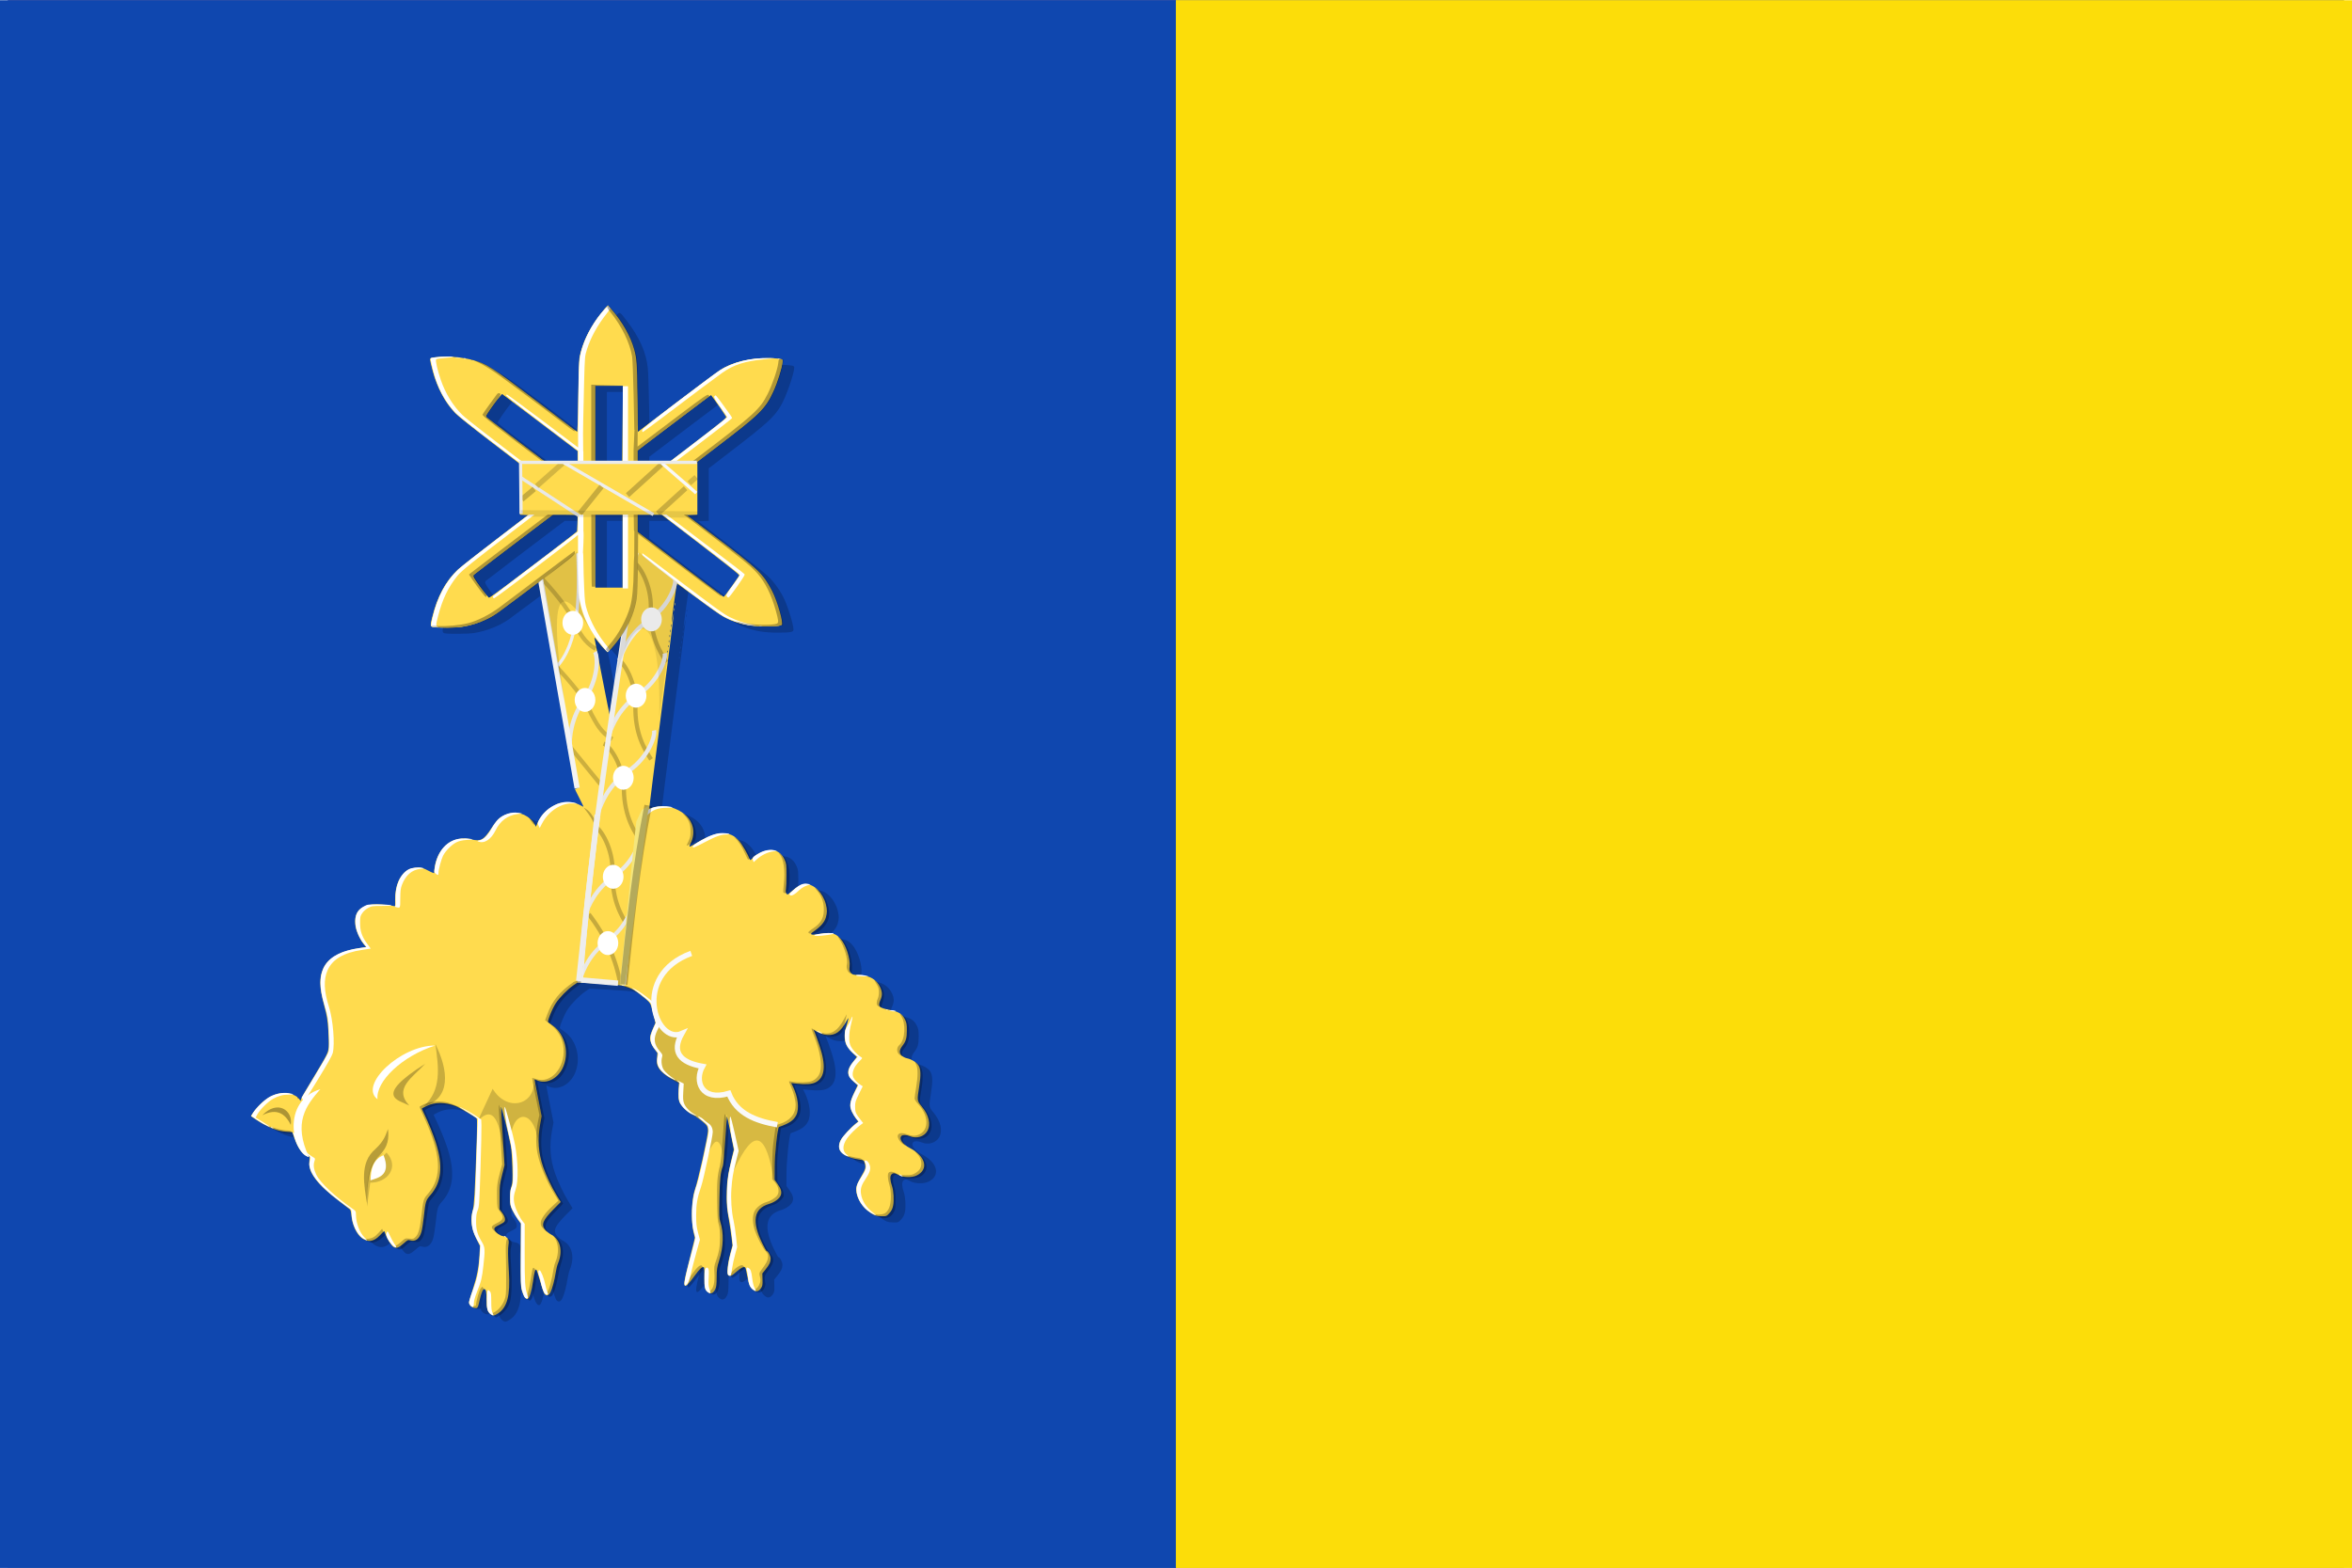 <?xml version="1.0" encoding="UTF-8" standalone="no"?>
<svg
   width="600"
   height="400"
   viewBox="0 0 800 537"
   version="1.0"
   id="svg4977"
   sodipodi:version="0.32"
   inkscape:version="1.2.2 (b0a8486, 2022-12-01)"
   sodipodi:docname="Dison_vlag.svg"
   inkscape:output_extension="org.inkscape.output.svg.inkscape"
   xml:space="preserve"
   xmlns:inkscape="http://www.inkscape.org/namespaces/inkscape"
   xmlns:sodipodi="http://sodipodi.sourceforge.net/DTD/sodipodi-0.dtd"
   xmlns:xlink="http://www.w3.org/1999/xlink"
   xmlns="http://www.w3.org/2000/svg"
   xmlns:svg="http://www.w3.org/2000/svg"
   xmlns:rdf="http://www.w3.org/1999/02/22-rdf-syntax-ns#"
   xmlns:cc="http://creativecommons.org/ns#"
   xmlns:dc="http://purl.org/dc/elements/1.1/"><rect x="0" y="0" width="800" height="537" fill="#808080" stroke="none"/><sodipodi:namedview
     inkscape:window-height="777"
     inkscape:window-width="1440"
     inkscape:pageshadow="2"
     inkscape:pageopacity="0.0"
     guidetolerance="10.0"
     gridtolerance="10.0"
     objecttolerance="10.0"
     borderopacity="1.0"
     bordercolor="#666666"
     pagecolor="#ffffff"
     id="base"
     inkscape:zoom="0.34706086"
     inkscape:cx="-151.2703"
     inkscape:cy="531.60705"
     inkscape:window-x="0"
     inkscape:window-y="25"
     inkscape:current-layer="svg4977"
     width="600px"
     height="400px"
     inkscape:showpageshadow="2"
     inkscape:pagecheckerboard="0"
     inkscape:deskcolor="#d1d1d1"
     showgrid="false"
     inkscape:window-maximized="0" /><defs
     id="defs4979"><clipPath
       id="clip0"><rect
         width="800"
         height="537"
         id="rect4982"
         x="0"
         y="0" /></clipPath><linearGradient
       id="linearGradient3984"><stop
         id="stop3986"
         offset="0"
         style="stop-color:#a3a3a3;stop-opacity:1;" /><stop
         id="stop3988"
         offset="0.143"
         style="stop-color:#b0b0b0;stop-opacity:1;" /><stop
         style="stop-color:#d1d1d1;stop-opacity:1;"
         offset="0.321"
         id="stop3990" /><stop
         id="stop3992"
         offset="0.5"
         style="stop-color:#bdbdbd;stop-opacity:1;" /><stop
         style="stop-color:#e5e5e5;stop-opacity:1;"
         offset="0.75"
         id="stop3994" /><stop
         id="stop3996"
         offset="0.875"
         style="stop-color:#cccccc;stop-opacity:1;" /><stop
         style="stop-color:#cccccc;stop-opacity:1;"
         offset="1"
         id="stop3998" /></linearGradient><linearGradient
       gradientUnits="userSpaceOnUse"
       y2="447.256"
       x2="438.368"
       y1="449.399"
       x1="249.661"
       id="linearGradient5869"
       xlink:href="#linearGradient3984"
       inkscape:collect="always"
       gradientTransform="translate(40,54.281)" /><linearGradient
       id="linearGradient21651"><stop
         style="stop-color:#cc992d;stop-opacity:1;"
         offset="0"
         id="stop21653" /><stop
         style="stop-color:#e1a832;stop-opacity:1;"
         offset="0.143"
         id="stop21655" /><stop
         id="stop21657"
         offset="0.321"
         style="stop-color:#e5cf5c;stop-opacity:1;" /><stop
         style="stop-color:#e5c547;stop-opacity:1;"
         offset="0.5"
         id="stop21659" /><stop
         id="stop21661"
         offset="0.75"
         style="stop-color:#ffffa3;stop-opacity:1;" /><stop
         style="stop-color:#ffd94d;stop-opacity:1;"
         offset="0.875"
         id="stop21663" /><stop
         id="stop21665"
         offset="1"
         style="stop-color:#ffdb4e;stop-opacity:1;" /></linearGradient><linearGradient
       gradientUnits="userSpaceOnUse"
       y2="365.43"
       x2="440.023"
       y1="370.43"
       x1="178.618"
       id="linearGradient3953"
       xlink:href="#linearGradient21651"
       inkscape:collect="always"
       gradientTransform="translate(40,54.281)" /><linearGradient
       gradientUnits="userSpaceOnUse"
       y2="365.301"
       x2="308.787"
       y1="363.158"
       x1="127.12"
       id="linearGradient5861"
       xlink:href="#linearGradient3984"
       inkscape:collect="always"
       gradientTransform="translate(40,54.281)" /><linearGradient
       inkscape:collect="always"
       xlink:href="#linearGradient21651"
       id="linearGradient6055"
       x1="232.198"
       y1="485.089"
       x2="395.424"
       y2="535.927"
       gradientUnits="userSpaceOnUse"
       gradientTransform="matrix(1.381,0,0,1.381,-2163.513,-507.982)" /><linearGradient
       inkscape:collect="always"
       xlink:href="#linearGradient21651"
       id="linearGradient6063"
       x1="244.059"
       y1="443.094"
       x2="418.648"
       y2="442.067"
       gradientUnits="userSpaceOnUse"
       gradientTransform="matrix(1.381,0,0,1.381,-2163.513,-507.982)" /><linearGradient
       inkscape:collect="always"
       xlink:href="#linearGradient21651"
       id="linearGradient6071"
       x1="243.739"
       y1="445.638"
       x2="419.569"
       y2="446.665"
       gradientUnits="userSpaceOnUse"
       gradientTransform="matrix(1.381,0,0,1.381,-2163.513,-507.982)" /></defs><g
     id="g5010"
     transform="matrix(1,0,0,1,0,8.38794e-2)"><path
       style="fill:none;stroke:#0000de;stroke-width:0.1;stroke-linecap:butt;stroke-linejoin:miter;stroke-miterlimit:10"
       d="M 0,0 L 400,0 C 400,179 400,357.999 400,537 L 0,537 L 0,0 z "
       id="path4985" /><path
       style="fill:#0f47af;fill-opacity:1;fill-rule:nonzero;stroke:none"
       d="M -2.75,-2.1316282e-014 L 400,-2.1316282e-014 C 400,179 400,357.999 400,537 L -2.75,537 L -2.75,-2.1316282e-014 z "
       id="path4987" /><path
       style="fill:none;stroke:#ffe600;stroke-width:0.1;stroke-linecap:butt;stroke-linejoin:miter;stroke-miterlimit:10"
       d="M 400,0 L 800,0 L 800,537 L 400,537 C 400,357.999 400,179 400,0 z "
       id="path4989" /><path
       style="fill:#fcdd09;fill-opacity:1;fill-rule:nonzero;stroke:none"
       d="M 400,-2.1316282e-014 L 802.75,-2.1316282e-014 L 802.75,537 L 400,537 C 400,357.999 400,179 400,-2.1316282e-014 z "
       id="path4991" /></g><g
     transform="matrix(1.861,0,0,1.912,-415.583,-682.298)"
     id="layer1-1"
     inkscape:label="Laag 1"
     style="stroke-width:1.381"><path
       style="fill:#000000;fill-opacity:0.203;stroke-width:1.381"
       d="m 314.307,593.407 c -0.599,-0.471 -0.757,-1.031 -0.757,-2.682 0,-1.396 -0.099,-1.809 -0.435,-1.809 -0.248,0 -0.572,0.769 -0.848,2.015 -0.249,1.122 -0.34,1.34 -0.575,1.374 -0.434,0.063 -0.976,-0.197 -1.236,-0.593 -0.231,-0.352 -0.219,-0.41 0.528,-2.637 0.824,-2.457 1.136,-4.02 1.271,-6.378 l 0.086,-1.504 -0.682,-1.328 c -0.914,-1.78 -1.133,-3.525 -0.641,-5.096 0.239,-0.763 0.385,-3.165 0.675,-11.14 0.14,-3.856 0.148,-5.167 0.03,-5.291 -0.314,-0.331 -3.134,-1.947 -3.892,-2.231 -1.885,-0.705 -3.806,-0.711 -5.292,-0.016 -0.489,0.229 -0.889,0.452 -0.889,0.495 0,0.044 0.193,0.462 0.43,0.93 0.716,1.416 1.714,3.826 2.158,5.212 1.339,4.177 1.016,7.097 -1.034,9.361 -0.833,0.919 -0.884,1.087 -1.205,3.911 -0.12,1.053 -0.309,2.232 -0.421,2.622 -0.369,1.284 -1.109,1.841 -2.074,1.56 -0.404,-0.117 -0.494,-0.076 -1.204,0.544 -0.867,0.758 -1.31,0.923 -1.788,0.667 -0.435,-0.233 -1.23,-1.402 -1.506,-2.216 -0.121,-0.357 -0.248,-0.649 -0.282,-0.649 -0.034,0 -0.387,0.333 -0.785,0.74 -1.132,1.159 -2.204,1.317 -3.343,0.492 -0.963,-0.697 -1.768,-2.395 -1.904,-4.015 -0.052,-0.623 -0.154,-1.009 -0.297,-1.128 -0.12,-0.099 -0.957,-0.724 -1.859,-1.388 -2.169,-1.597 -3.612,-2.91 -4.517,-4.113 -0.898,-1.192 -1.186,-2.051 -1.068,-3.178 0.081,-0.77 0.07,-0.807 -0.222,-0.807 -0.795,0 -1.894,-1.412 -2.537,-3.257 l -0.376,-1.081 -1.111,-0.076 c -1.68,-0.115 -3.407,-0.78 -5.488,-2.113 -0.527,-0.337 -0.979,-0.633 -1.005,-0.656 -0.094,-0.085 0.79,-1.24 1.496,-1.955 1.442,-1.46 3.016,-2.208 4.647,-2.208 1.042,0 2.208,0.433 2.636,0.981 l 0.326,0.417 0.137,-0.391 c 0.075,-0.215 0.996,-1.775 2.047,-3.467 2.738,-4.407 2.908,-4.733 3.002,-5.761 0.044,-0.478 0.011,-1.861 -0.074,-3.074 -0.129,-1.85 -0.241,-2.523 -0.697,-4.169 -0.97,-3.503 -1.023,-5.137 -0.226,-6.877 0.856,-1.868 3.199,-3.139 6.687,-3.627 l 1.195,-0.167 -0.469,-0.572 c -0.672,-0.82 -1.316,-2.191 -1.48,-3.151 -0.392,-2.298 0.678,-3.673 3.042,-3.911 1.01,-0.102 2.45,-0.016 3.732,0.222 l 0.513,0.095 0.002,-1.146 c 0.004,-2.084 0.465,-3.54 1.474,-4.659 0.686,-0.762 1.501,-1.103 2.654,-1.114 0.821,-0.01 1.045,0.054 2.032,0.558 0.684,0.349 1.08,0.49 1.032,0.367 -0.042,-0.11 0.012,-0.662 0.12,-1.228 0.68,-3.55 3.463,-5.533 6.697,-4.771 1.758,0.414 2.29,0.129 3.709,-1.987 0.506,-0.755 1.147,-1.552 1.424,-1.771 1.253,-0.992 3.239,-1.266 4.595,-0.635 0.856,0.398 1.567,1.01 1.906,1.639 l 0.258,0.478 0.444,-0.913 c 0.59,-1.215 1.623,-2.232 2.915,-2.87 0.981,-0.484 1.076,-0.504 2.463,-0.504 1.469,0 1.472,0 2.922,0.725 0.061,0.03 -0.262,-0.648 -0.718,-1.508 -0.456,-0.86 -0.829,-1.597 -0.829,-1.639 0,-0.042 0.155,-0.115 0.344,-0.163 0.271,-0.068 0.329,-0.15 0.271,-0.391 -0.059,-0.249 -5.017,-27.704 -6.318,-34.983 l -0.359,-2.01 -0.423,0.297 c -0.233,0.164 -1.911,1.386 -3.73,2.716 -1.819,1.33 -3.689,2.677 -4.155,2.994 -1.771,1.202 -4.113,2.096 -6.421,2.453 -0.981,0.151 -4.644,0.189 -5.317,0.054 -0.507,-0.101 -0.538,-0.327 -0.216,-1.603 0.939,-3.727 2.356,-6.37 4.501,-8.394 0.616,-0.581 3.831,-3.087 7.145,-5.568 l 6.025,-4.511 -0.734,-0.041 -0.734,-0.041 -0.002,-4.538 -0.002,-4.538 -5.497,-4.101 c -3.023,-2.255 -5.914,-4.517 -6.424,-5.025 -1.834,-1.83 -3.315,-4.526 -4.141,-7.54 -0.266,-0.971 -0.484,-1.871 -0.484,-2.001 0,-0.295 0.296,-0.369 1.919,-0.482 2.498,-0.174 6.057,0.436 8.041,1.378 1.641,0.779 5.707,3.64 14.729,10.365 1.204,0.897 2.257,1.658 2.341,1.69 0.11,0.042 0.174,-1.661 0.23,-6.134 0.042,-3.406 0.141,-6.593 0.219,-7.081 0.418,-2.618 2.038,-5.787 4.323,-8.455 0.96,-1.121 0.797,-1.17 2.251,0.664 2.284,2.88 3.545,5.645 3.839,8.422 0.079,0.743 0.187,3.883 0.241,6.976 l 0.098,5.625 3.283,-2.456 c 4.299,-3.216 10.912,-8.031 11.884,-8.652 2.233,-1.427 5.881,-2.243 9.272,-2.073 1.941,0.097 2.166,0.149 2.166,0.496 0,1.083 -1.496,5.238 -2.46,6.832 -1.217,2.013 -2.533,3.188 -8.929,7.972 l -4.341,3.247 v 4.706 4.706 l -0.976,0.04 -0.976,0.04 5.797,4.332 c 3.189,2.382 6.334,4.831 6.991,5.441 1.288,1.198 2.425,2.765 3.134,4.321 0.779,1.711 1.623,4.475 1.623,5.318 0,0.443 -0.504,0.532 -3.009,0.531 -2.27,0 -3.896,-0.251 -5.701,-0.876 -1.968,-0.681 -2.319,-0.907 -9.85,-6.336 l -0.711,-0.512 -0.079,0.452 c -0.043,0.248 -0.262,1.735 -0.486,3.304 -0.408,2.856 -0.525,4.278 -0.204,2.478 0.094,-0.526 0.179,-0.87 0.189,-0.765 0.01,0.106 -0.997,7.892 -2.238,17.302 -1.241,9.41 -2.257,17.236 -2.257,17.391 0,0.273 0.015,0.275 0.581,0.063 0.377,-0.141 1.038,-0.22 1.881,-0.223 1.107,0 1.442,0.051 2.257,0.374 1.795,0.71 2.883,1.799 3.266,3.269 0.238,0.912 0.079,2.107 -0.391,2.947 -0.198,0.353 -0.262,0.581 -0.164,0.581 0.089,0 0.746,-0.339 1.461,-0.753 1.966,-1.138 3.271,-1.606 4.514,-1.621 1.376,-0.016 2.231,0.363 3.161,1.403 0.561,0.627 1.611,2.423 1.932,3.303 0.053,0.145 0.194,0.067 0.534,-0.296 0.898,-0.959 2.683,-1.589 3.871,-1.367 0.865,0.162 1.546,0.727 1.975,1.641 0.336,0.717 0.359,0.895 0.36,2.748 0,1.09 -0.045,2.233 -0.1,2.54 -0.071,0.393 -0.045,0.634 0.088,0.815 0.179,0.245 0.218,0.231 0.824,-0.284 1.176,-1 1.985,-1.43 2.692,-1.43 1.569,0 3.21,1.587 3.739,3.617 0.268,1.03 0.267,1.48 -0.008,2.407 -0.242,0.814 -0.94,1.599 -2.164,2.432 -0.544,0.37 -0.633,0.482 -0.46,0.579 0.124,0.07 0.524,0.067 0.948,-0.01 0.403,-0.069 1.174,-0.167 1.711,-0.216 1.209,-0.11 1.915,0.158 2.696,1.024 0.988,1.096 1.806,3.544 1.649,4.934 -0.076,0.673 -0.049,0.805 0.236,1.135 0.3,0.348 0.408,0.377 1.554,0.416 1.925,0.067 3.195,0.792 3.85,2.198 0.389,0.834 0.401,1.453 0.045,2.237 -0.535,1.177 -0.306,1.425 1.658,1.798 1.709,0.325 2.332,0.699 2.845,1.707 0.294,0.579 0.348,0.872 0.352,1.914 0.005,1.417 -0.165,2 -0.823,2.826 -0.608,0.764 -0.631,1.323 -0.072,1.792 0.22,0.185 0.636,0.38 0.923,0.434 0.787,0.146 1.794,0.748 2.112,1.263 0.423,0.684 0.462,1.77 0.133,3.769 -0.416,2.536 -0.414,2.555 0.434,3.555 1.343,1.583 1.738,3.232 1.064,4.431 -0.58,1.031 -2.014,1.442 -3.242,0.93 -0.591,-0.247 -1.3,-0.266 -1.525,-0.041 -0.512,0.511 0.192,1.49 1.567,2.181 2.92,1.466 3.506,3.851 1.209,4.914 -0.857,0.397 -2.47,0.356 -3.296,-0.083 -0.775,-0.412 -1.031,-0.426 -1.35,-0.074 -0.269,0.297 -0.22,1.06 0.132,2.055 0.292,0.826 0.396,2.572 0.207,3.48 -0.126,0.607 -0.292,0.934 -0.69,1.36 -0.516,0.552 -0.538,0.561 -1.457,0.555 -1.028,-0.01 -1.442,-0.17 -2.588,-1.024 -1.287,-0.959 -2.244,-2.897 -2.047,-4.147 0.049,-0.31 0.417,-1.117 0.818,-1.794 0.907,-1.529 0.969,-1.73 0.762,-2.469 -0.16,-0.571 -0.192,-0.598 -0.8,-0.682 -3.319,-0.458 -4.573,-1.632 -3.69,-3.455 0.294,-0.607 1.771,-2.21 2.751,-2.986 l 0.516,-0.409 -0.432,-0.535 c -0.238,-0.294 -0.585,-0.866 -0.773,-1.269 -0.459,-0.989 -0.366,-1.678 0.456,-3.367 l 0.641,-1.316 -0.76,-0.677 c -1.303,-1.16 -1.318,-2.001 -0.064,-3.556 l 0.673,-0.835 -0.834,-0.796 c -0.479,-0.457 -0.954,-1.066 -1.115,-1.43 -0.378,-0.854 -0.388,-2.086 -0.025,-3.145 0.155,-0.451 0.322,-1.036 0.371,-1.299 0.081,-0.432 0.048,-0.403 -0.345,0.304 -1.012,1.821 -1.991,2.499 -3.472,2.405 -0.631,-0.04 -1.101,-0.173 -1.7,-0.482 l -0.829,-0.427 0.223,0.501 c 0.122,0.276 0.493,1.281 0.824,2.235 1.28,3.692 1.055,5.819 -0.709,6.672 -0.692,0.335 -1.843,0.412 -3.463,0.231 l -0.999,-0.112 0.278,0.545 c 0.982,1.923 1.244,4.042 0.645,5.214 -0.477,0.934 -1.267,1.458 -3.176,2.11 -0.263,0.09 -0.779,4.752 -0.796,7.189 l -0.015,2.259 0.524,0.713 c 0.686,0.934 0.846,1.513 0.589,2.128 -0.245,0.585 -1.141,1.213 -2.147,1.504 -2.814,0.813 -3.204,3.114 -1.205,7.096 0.368,0.733 0.719,1.333 0.779,1.333 0.272,0 0.74,0.877 0.733,1.373 -0.009,0.628 -0.234,1.088 -0.967,1.975 l -0.555,0.671 0.031,1.1 c 0.027,0.96 -0.01,1.157 -0.286,1.544 -0.411,0.576 -0.894,0.701 -1.362,0.351 -0.661,-0.493 -0.857,-0.915 -1.131,-2.435 -0.148,-0.821 -0.326,-1.549 -0.395,-1.618 -0.227,-0.227 -0.803,0.036 -1.592,0.726 -0.889,0.777 -1.214,0.92 -1.519,0.666 -0.315,-0.262 -0.156,-1.991 0.356,-3.875 l 0.409,-1.504 -0.203,-1.572 c -0.112,-0.865 -0.297,-2.095 -0.412,-2.734 -0.401,-2.236 -0.462,-2.814 -0.465,-4.414 -0.004,-2.246 0.204,-3.88 0.805,-6.317 l 0.517,-2.097 -0.388,-1.958 c -0.593,-2.996 -0.86,-4.165 -0.898,-3.94 -0.019,0.113 -0.157,2.055 -0.305,4.316 -0.148,2.261 -0.338,4.29 -0.421,4.509 -0.446,1.171 -0.569,2.279 -0.64,5.758 -0.063,3.094 -0.043,3.668 0.152,4.237 0.674,1.97 0.601,4.468 -0.202,6.946 -0.393,1.213 -0.444,1.552 -0.456,3.007 -0.011,1.319 -0.065,1.743 -0.274,2.164 -0.34,0.684 -0.829,0.882 -1.305,0.529 -0.618,-0.458 -0.699,-0.783 -0.672,-2.686 0.017,-1.193 -0.024,-1.786 -0.126,-1.82 -0.312,-0.104 -0.739,0.285 -1.657,1.51 -1.083,1.444 -1.573,1.942 -1.782,1.813 -0.258,-0.16 -0.16,-0.916 0.4,-3.084 0.301,-1.164 0.741,-2.879 0.979,-3.81 l 0.432,-1.694 -0.246,-0.972 c -0.496,-1.963 -0.376,-6.016 0.224,-7.591 0.554,-1.452 2.444,-9.704 2.435,-10.634 -0.003,-0.284 -0.08,-0.648 -0.171,-0.809 -0.273,-0.48 -1.752,-1.621 -2.594,-2.003 -1.022,-0.463 -2.21,-1.585 -2.51,-2.372 -0.186,-0.487 -0.216,-0.879 -0.152,-2.005 l 0.079,-1.399 -1.14,-0.583 c -1.351,-0.691 -2.301,-1.487 -2.694,-2.258 -0.24,-0.47 -0.273,-0.713 -0.206,-1.521 l 0.08,-0.962 -0.603,-0.802 c -0.632,-0.841 -0.867,-1.649 -0.69,-2.375 0.051,-0.208 0.281,-0.791 0.512,-1.296 l 0.42,-0.918 -0.364,-1.474 c -0.501,-2.031 -0.54,-2.106 -1.495,-2.877 -1.931,-1.559 -2.398,-1.815 -4.264,-2.34 -0.301,-0.085 -2.27,-0.245 -4.375,-0.356 l -3.828,-0.202 -0.754,0.498 c -1.069,0.706 -2.635,2.26 -3.29,3.265 -0.307,0.471 -0.772,1.399 -1.032,2.063 -0.396,1.009 -0.442,1.229 -0.281,1.344 0.106,0.076 0.475,0.335 0.821,0.576 2.295,1.604 3.08,5.055 1.744,7.666 -0.962,1.881 -2.994,2.825 -4.618,2.147 -0.27,-0.113 -0.506,-0.205 -0.523,-0.205 -0.018,0 0.271,1.492 0.641,3.315 l 0.673,3.315 -0.285,1.504 c -0.503,2.657 -0.326,5.036 0.562,7.561 0.54,1.536 1.554,3.614 2.489,5.101 l 0.742,1.18 -1.231,1.212 c -2.089,2.056 -2.424,2.862 -1.588,3.813 0.238,0.271 0.731,0.643 1.096,0.828 1.66,0.84 2.158,2.966 1.213,5.171 -0.14,0.327 -0.326,1.065 -0.414,1.641 -0.2,1.317 -0.613,2.819 -0.966,3.511 -0.327,0.641 -0.796,0.721 -1.141,0.195 -0.122,-0.186 -0.462,-1.177 -0.756,-2.202 -0.294,-1.025 -0.598,-1.928 -0.677,-2.006 -0.217,-0.217 -0.38,0.314 -0.634,2.075 -0.241,1.669 -0.656,2.99 -0.976,3.113 -0.334,0.128 -0.724,-0.372 -1.022,-1.313 -0.271,-0.856 -0.284,-1.174 -0.267,-6.537 l 0.019,-5.637 -0.538,-0.719 c -0.296,-0.396 -0.741,-1.119 -0.989,-1.608 -0.413,-0.814 -0.452,-0.997 -0.459,-2.187 -0.006,-0.913 0.068,-1.536 0.248,-2.099 0.227,-0.708 0.248,-1.108 0.184,-3.486 -0.041,-1.515 -0.163,-3.162 -0.281,-3.779 -0.422,-2.212 -1.687,-7.153 -1.796,-7.013 -0.018,0.023 0.118,2.379 0.3,5.236 l 0.332,5.194 -0.456,1.777 c -0.424,1.651 -0.456,1.932 -0.456,3.964 v 2.187 l 0.442,0.549 c 0.525,0.653 0.701,1.332 0.43,1.66 -0.103,0.125 -0.498,0.365 -0.877,0.533 -0.874,0.387 -1.091,0.631 -0.891,1.003 0.224,0.418 1.02,0.974 1.479,1.032 0.908,0.115 1.241,0.6 1.059,1.546 -0.125,0.652 -0.103,2.111 0.077,4.961 0.257,4.071 -0.307,6.22 -1.911,7.281 -0.772,0.51 -1.016,0.546 -1.444,0.209 z m 28.605,-90.639 c -0.038,-0.094 -0.069,-0.017 -0.069,0.171 0,0.188 0.031,0.265 0.069,0.171 0.038,-0.094 0.038,-0.248 0,-0.342 z m -5.561,-23.821 c 0.602,-3.898 1.094,-7.145 1.094,-7.216 0,-0.071 -0.292,0.269 -0.65,0.756 -0.357,0.487 -0.945,1.212 -1.306,1.611 l -0.656,0.726 -0.556,-0.534 c -0.306,-0.294 -0.865,-0.934 -1.244,-1.423 -0.378,-0.489 -0.659,-0.765 -0.625,-0.615 0.035,0.15 0.673,3.33 1.418,7.066 0.745,3.736 1.371,6.775 1.392,6.754 0.021,-0.021 0.53,-3.227 1.132,-7.125 z m 9.52,-4.403 c -0.045,-0.045 -0.078,0.035 -0.072,0.179 0.007,0.159 0.039,0.192 0.083,0.083 0.04,-0.099 0.035,-0.217 -0.011,-0.262 z m 0.137,-0.957 c -0.045,-0.045 -0.078,0.035 -0.072,0.179 0.007,0.159 0.039,0.192 0.083,0.083 0.04,-0.099 0.035,-0.217 -0.011,-0.262 z m 0.145,-0.891 c -0.038,-0.094 -0.069,-0.017 -0.069,0.171 0,0.188 0.031,0.265 0.069,0.171 0.038,-0.094 0.038,-0.248 0,-0.342 z m 0.137,-0.957 c -0.038,-0.094 -0.069,-0.017 -0.069,0.171 0,0.188 0.031,0.265 0.069,0.171 0.038,-0.094 0.038,-0.248 0,-0.342 z m 0.136,-0.959 c -0.037,-0.092 -0.066,0.016 -0.063,0.242 0.003,0.226 0.033,0.301 0.068,0.168 0.035,-0.133 0.032,-0.318 -0.005,-0.41 z m 0.137,-0.957 c -0.037,-0.093 -0.066,0.016 -0.063,0.242 0.003,0.226 0.034,0.301 0.068,0.168 0.035,-0.133 0.032,-0.318 -0.005,-0.41 z m -30.197,-7.097 c 1.776,-1.292 5.39,-3.959 8.03,-5.927 l 4.801,-3.577 0.078,-1.417 c 0.043,-0.78 0.049,-1.465 0.013,-1.523 -0.036,-0.058 -1.07,-0.106 -2.298,-0.106 h -2.233 l -1.623,1.184 c -2.933,2.139 -12.698,9.379 -12.898,9.562 -0.258,0.237 -0.1,0.578 0.899,1.941 1.146,1.562 1.691,2.213 1.855,2.213 0.081,0 1.6,-1.057 3.376,-2.349 z m 41.318,0.279 1.383,-1.934 -0.313,-0.341 c -0.172,-0.188 -3.383,-2.639 -7.136,-5.448 l -6.823,-5.106 h -2.239 -2.239 v 1.56 1.56 l 7.831,5.809 c 4.307,3.195 7.903,5.815 7.992,5.821 0.089,0.01 0.783,-0.858 1.544,-1.922 z m -20.102,-6.268 v -6.561 h -2.53 -2.53 v 6.561 6.561 h 2.53 2.53 z m -8.275,-16.943 V 438.777 l -6.087,-4.495 c -3.348,-2.472 -6.481,-4.779 -6.963,-5.126 l -0.876,-0.631 -0.47,0.54 c -0.8,0.919 -2.496,3.299 -2.491,3.496 0.005,0.171 1.905,1.605 8.715,6.58 l 2.389,1.745 2.892,-0.037 2.892,-0.037 v -1.018 z m 8.275,-5.85 0.068,-6.869 -2.565,6e-5 -2.565,4e-5 v 6.906 6.906 l 2.496,-0.037 2.496,-0.037 0.068,-6.869 z m 12.864,3.622 c 5.699,-4.256 6.307,-4.739 6.195,-4.934 -0.191,-0.333 -1.63,-2.38 -2.196,-3.125 l -0.593,-0.78 -4.955,3.639 c -2.725,2.002 -5.771,4.243 -6.767,4.981 l -1.812,1.342 v 1.095 1.095 h 2.844 2.844 z m -3.399,29.627 c -0.003,-0.226 0.026,-0.334 0.063,-0.242 0.037,0.093 0.04,0.277 0.005,0.41 -0.035,0.133 -0.065,0.057 -0.068,-0.168 z m 0.137,-0.957 c -0.003,-0.226 0.026,-0.334 0.063,-0.242 0.037,0.092 0.04,0.277 0.005,0.41 -0.035,0.133 -0.065,0.057 -0.068,-0.168 z"
       id="path4824-4"
       inkscape:connector-curvature="0" /><path
       style="fill:url(#linearGradient6055);fill-opacity:1;stroke-width:1.381"
       d="m 312.128,592.295 c -0.599,-0.471 -0.757,-1.031 -0.757,-2.682 0,-1.396 -0.099,-1.809 -0.435,-1.809 -0.248,0 -0.572,0.769 -0.848,2.015 -0.249,1.122 -0.34,1.34 -0.575,1.374 -0.434,0.063 -0.976,-0.197 -1.236,-0.593 -0.231,-0.352 -0.219,-0.41 0.528,-2.637 0.824,-2.457 1.136,-4.02 1.271,-6.378 l 0.086,-1.504 -0.682,-1.328 c -0.914,-1.78 -1.133,-3.525 -0.641,-5.096 0.239,-0.763 0.385,-3.165 0.675,-11.14 0.14,-3.856 0.148,-5.167 0.03,-5.291 -0.314,-0.331 -3.134,-1.947 -3.892,-2.231 -1.885,-0.705 -3.806,-0.711 -5.292,-0.016 -0.489,0.229 -0.889,0.452 -0.889,0.495 0,0.044 0.193,0.462 0.43,0.93 0.716,1.416 1.714,3.826 2.158,5.212 1.339,4.177 1.016,7.097 -1.034,9.361 -0.833,0.919 -0.884,1.087 -1.205,3.911 -0.12,1.052 -0.309,2.232 -0.421,2.622 -0.369,1.284 -1.109,1.841 -2.074,1.56 -0.404,-0.117 -0.494,-0.076 -1.204,0.544 -0.867,0.758 -1.31,0.924 -1.788,0.667 -0.435,-0.233 -1.23,-1.402 -1.506,-2.216 -0.121,-0.357 -0.248,-0.649 -0.282,-0.649 -0.034,0 -0.387,0.333 -0.785,0.74 -1.132,1.159 -2.204,1.317 -3.343,0.492 -0.963,-0.697 -1.768,-2.395 -1.904,-4.015 -0.052,-0.623 -0.154,-1.01 -0.297,-1.128 -0.12,-0.099 -0.957,-0.724 -1.859,-1.388 -2.169,-1.597 -3.612,-2.91 -4.517,-4.113 -0.898,-1.192 -1.186,-2.051 -1.068,-3.178 0.081,-0.77 0.07,-0.807 -0.222,-0.807 -0.795,0 -1.894,-1.412 -2.537,-3.257 l -0.376,-1.081 -1.111,-0.076 c -1.68,-0.115 -3.407,-0.78 -5.488,-2.113 -0.527,-0.338 -0.979,-0.633 -1.005,-0.656 -0.094,-0.085 0.79,-1.24 1.496,-1.955 1.442,-1.46 3.016,-2.208 4.647,-2.208 1.042,0 2.208,0.433 2.636,0.981 l 0.326,0.417 0.137,-0.391 c 0.075,-0.215 0.996,-1.775 2.047,-3.467 2.738,-4.407 2.908,-4.733 3.002,-5.761 0.044,-0.478 0.011,-1.861 -0.074,-3.074 -0.129,-1.85 -0.241,-2.523 -0.697,-4.169 -0.97,-3.503 -1.023,-5.137 -0.226,-6.877 0.856,-1.868 3.199,-3.139 6.687,-3.627 l 1.195,-0.167 -0.469,-0.572 c -0.672,-0.82 -1.316,-2.191 -1.48,-3.151 -0.392,-2.298 0.678,-3.673 3.042,-3.911 1.01,-0.102 2.45,-0.016 3.732,0.222 l 0.513,0.095 0.002,-1.146 c 0.004,-2.084 0.465,-3.54 1.474,-4.659 0.686,-0.762 1.501,-1.103 2.654,-1.114 0.821,-0.01 1.046,0.054 2.032,0.558 0.684,0.349 1.08,0.49 1.032,0.367 -0.042,-0.11 0.012,-0.662 0.12,-1.228 0.68,-3.55 3.463,-5.533 6.697,-4.771 1.758,0.414 2.29,0.129 3.709,-1.987 0.506,-0.755 1.147,-1.552 1.424,-1.771 1.253,-0.992 3.239,-1.266 4.595,-0.635 0.856,0.398 1.567,1.01 1.906,1.639 l 0.258,0.478 0.444,-0.913 c 0.59,-1.215 1.623,-2.232 2.915,-2.87 0.981,-0.484 1.076,-0.504 2.463,-0.504 1.469,0 1.472,0 2.922,0.725 0.061,0.03 -0.262,-0.648 -0.718,-1.508 -0.456,-0.86 -0.829,-1.597 -0.829,-1.639 0,-0.042 0.155,-0.115 0.344,-0.163 0.271,-0.068 0.329,-0.15 0.271,-0.391 -0.059,-0.249 -5.017,-27.704 -6.318,-34.983 l -0.359,-2.01 -0.423,0.297 c -0.233,0.164 -1.911,1.386 -3.73,2.716 -1.819,1.33 -3.689,2.677 -4.155,2.994 -1.771,1.202 -4.113,2.096 -6.421,2.453 -0.982,0.151 -4.644,0.189 -5.317,0.054 -0.507,-0.101 -0.538,-0.327 -0.216,-1.603 0.939,-3.727 2.356,-6.37 4.501,-8.394 0.616,-0.581 3.831,-3.087 7.145,-5.568 l 6.025,-4.511 -0.734,-0.041 -0.734,-0.041 -0.002,-4.538 -0.002,-4.538 -5.497,-4.101 c -3.023,-2.255 -5.914,-4.517 -6.424,-5.025 -1.834,-1.83 -3.315,-4.526 -4.141,-7.54 -0.266,-0.971 -0.484,-1.871 -0.484,-2.001 0,-0.295 0.296,-0.369 1.919,-0.482 2.498,-0.174 6.057,0.436 8.041,1.378 1.641,0.779 5.707,3.64 14.729,10.365 1.204,0.897 2.257,1.658 2.341,1.69 0.11,0.042 0.174,-1.661 0.23,-6.134 0.042,-3.406 0.141,-6.593 0.219,-7.081 0.418,-2.618 2.038,-5.787 4.323,-8.455 0.96,-1.121 0.797,-1.17 2.251,0.664 2.284,2.88 3.545,5.645 3.839,8.422 0.079,0.743 0.187,3.883 0.241,6.976 l 0.098,5.625 3.283,-2.456 c 4.299,-3.216 10.912,-8.031 11.884,-8.652 2.233,-1.427 5.881,-2.243 9.272,-2.073 1.941,0.097 2.166,0.149 2.166,0.496 0,1.083 -1.496,5.238 -2.46,6.832 -1.217,2.013 -2.533,3.188 -8.929,7.972 l -4.341,3.247 v 4.706 4.706 l -0.976,0.04 -0.976,0.04 5.797,4.332 c 3.189,2.382 6.334,4.831 6.991,5.441 1.288,1.198 2.425,2.765 3.134,4.321 0.779,1.711 1.623,4.475 1.623,5.318 0,0.443 -0.504,0.532 -3.009,0.531 -2.27,0 -3.896,-0.251 -5.701,-0.876 -1.968,-0.681 -2.319,-0.907 -9.85,-6.336 l -0.711,-0.512 -0.079,0.452 c -0.043,0.248 -0.262,1.735 -0.486,3.304 -0.408,2.856 -0.525,4.278 -0.204,2.478 0.094,-0.526 0.179,-0.87 0.189,-0.765 0.01,0.106 -0.997,7.892 -2.238,17.302 -1.241,9.41 -2.257,17.236 -2.257,17.391 0,0.273 0.015,0.275 0.581,0.063 0.377,-0.141 1.038,-0.22 1.881,-0.223 1.107,0 1.442,0.051 2.257,0.374 1.795,0.71 2.883,1.799 3.266,3.269 0.238,0.912 0.079,2.107 -0.391,2.947 -0.198,0.353 -0.262,0.581 -0.164,0.581 0.089,0 0.746,-0.339 1.461,-0.753 1.966,-1.138 3.271,-1.606 4.514,-1.621 1.376,-0.016 2.231,0.363 3.161,1.403 0.561,0.627 1.611,2.423 1.932,3.303 0.053,0.145 0.194,0.067 0.534,-0.296 0.898,-0.959 2.683,-1.589 3.871,-1.367 0.865,0.162 1.546,0.727 1.975,1.641 0.336,0.717 0.359,0.895 0.36,2.748 0,1.09 -0.045,2.233 -0.1,2.54 -0.071,0.393 -0.045,0.634 0.088,0.815 0.179,0.245 0.218,0.231 0.824,-0.284 1.176,-1 1.985,-1.43 2.692,-1.43 1.569,0 3.21,1.587 3.739,3.617 0.268,1.03 0.267,1.48 -0.008,2.407 -0.242,0.814 -0.94,1.599 -2.164,2.432 -0.544,0.37 -0.633,0.482 -0.46,0.579 0.124,0.069 0.524,0.067 0.948,-0.01 0.403,-0.07 1.174,-0.167 1.711,-0.216 1.209,-0.11 1.915,0.158 2.696,1.024 0.988,1.096 1.806,3.544 1.649,4.934 -0.076,0.673 -0.049,0.805 0.236,1.135 0.3,0.348 0.408,0.377 1.554,0.416 1.925,0.067 3.195,0.792 3.85,2.198 0.389,0.834 0.401,1.453 0.045,2.237 -0.535,1.177 -0.306,1.425 1.658,1.798 1.709,0.324 2.332,0.699 2.845,1.707 0.294,0.579 0.348,0.872 0.352,1.914 0.005,1.417 -0.165,2 -0.823,2.826 -0.608,0.764 -0.631,1.323 -0.072,1.792 0.22,0.185 0.636,0.38 0.923,0.434 0.787,0.146 1.794,0.748 2.112,1.263 0.423,0.684 0.462,1.77 0.133,3.769 -0.416,2.536 -0.414,2.555 0.434,3.555 1.343,1.583 1.738,3.232 1.064,4.431 -0.58,1.031 -2.014,1.442 -3.242,0.93 -0.591,-0.247 -1.3,-0.266 -1.525,-0.041 -0.512,0.511 0.192,1.49 1.567,2.181 2.92,1.466 3.506,3.851 1.209,4.914 -0.857,0.397 -2.47,0.356 -3.296,-0.082 -0.775,-0.412 -1.031,-0.426 -1.35,-0.074 -0.269,0.297 -0.22,1.06 0.132,2.055 0.292,0.826 0.396,2.572 0.207,3.48 -0.126,0.607 -0.292,0.934 -0.69,1.36 -0.516,0.552 -0.538,0.561 -1.457,0.555 -1.028,-0.01 -1.442,-0.17 -2.588,-1.024 -1.287,-0.959 -2.244,-2.897 -2.047,-4.147 0.049,-0.31 0.417,-1.117 0.818,-1.794 0.907,-1.529 0.969,-1.73 0.762,-2.469 -0.16,-0.571 -0.192,-0.598 -0.8,-0.682 -3.319,-0.458 -4.573,-1.632 -3.69,-3.455 0.294,-0.607 1.771,-2.21 2.751,-2.986 l 0.516,-0.409 -0.432,-0.535 c -0.238,-0.294 -0.585,-0.866 -0.773,-1.269 -0.459,-0.989 -0.366,-1.678 0.456,-3.367 l 0.641,-1.316 -0.76,-0.677 c -1.303,-1.16 -1.318,-2.001 -0.064,-3.556 l 0.673,-0.835 -0.834,-0.796 c -0.479,-0.457 -0.954,-1.066 -1.115,-1.43 -0.378,-0.854 -0.388,-2.086 -0.025,-3.145 0.155,-0.451 0.322,-1.036 0.371,-1.299 0.081,-0.432 0.048,-0.403 -0.345,0.304 -1.012,1.821 -1.991,2.499 -3.472,2.405 -0.631,-0.04 -1.101,-0.173 -1.7,-0.482 l -0.829,-0.427 0.223,0.501 c 0.122,0.276 0.493,1.281 0.824,2.235 1.28,3.692 1.055,5.819 -0.709,6.672 -0.692,0.335 -1.843,0.412 -3.463,0.231 l -0.999,-0.112 0.278,0.545 c 0.982,1.923 1.244,4.042 0.645,5.214 -0.477,0.934 -1.267,1.458 -3.176,2.11 -0.263,0.09 -0.779,4.752 -0.796,7.189 l -0.015,2.259 0.524,0.713 c 0.686,0.934 0.846,1.513 0.589,2.128 -0.245,0.585 -1.141,1.213 -2.147,1.504 -2.814,0.813 -3.204,3.114 -1.205,7.096 0.368,0.733 0.719,1.333 0.779,1.333 0.272,0 0.74,0.877 0.733,1.373 -0.009,0.628 -0.234,1.088 -0.967,1.975 l -0.555,0.671 0.031,1.1 c 0.027,0.96 -0.01,1.157 -0.286,1.544 -0.411,0.576 -0.894,0.701 -1.362,0.351 -0.661,-0.493 -0.857,-0.915 -1.131,-2.435 -0.148,-0.821 -0.326,-1.549 -0.395,-1.618 -0.227,-0.227 -0.803,0.036 -1.592,0.726 -0.889,0.777 -1.214,0.92 -1.519,0.666 -0.315,-0.262 -0.156,-1.991 0.356,-3.875 l 0.409,-1.504 -0.203,-1.572 c -0.112,-0.865 -0.297,-2.095 -0.412,-2.734 -0.401,-2.236 -0.462,-2.814 -0.465,-4.414 -0.004,-2.246 0.204,-3.88 0.805,-6.317 l 0.517,-2.097 -0.388,-1.958 c -0.593,-2.996 -0.86,-4.165 -0.898,-3.94 -0.019,0.113 -0.157,2.055 -0.305,4.316 -0.148,2.261 -0.338,4.29 -0.421,4.509 -0.446,1.171 -0.569,2.279 -0.64,5.758 -0.063,3.094 -0.043,3.668 0.152,4.237 0.674,1.97 0.601,4.468 -0.202,6.946 -0.393,1.213 -0.444,1.552 -0.456,3.007 -0.011,1.319 -0.065,1.743 -0.274,2.164 -0.34,0.684 -0.829,0.882 -1.305,0.529 -0.618,-0.458 -0.699,-0.783 -0.672,-2.686 0.017,-1.193 -0.024,-1.786 -0.126,-1.82 -0.312,-0.104 -0.739,0.285 -1.657,1.51 -1.083,1.444 -1.573,1.942 -1.782,1.813 -0.258,-0.16 -0.16,-0.916 0.4,-3.084 0.301,-1.164 0.741,-2.879 0.979,-3.81 l 0.432,-1.694 -0.246,-0.972 c -0.496,-1.963 -0.376,-6.016 0.224,-7.591 0.554,-1.452 2.444,-9.704 2.435,-10.633 -0.003,-0.284 -0.08,-0.648 -0.171,-0.809 -0.273,-0.48 -1.752,-1.621 -2.594,-2.003 -1.022,-0.463 -2.21,-1.585 -2.51,-2.372 -0.186,-0.487 -0.216,-0.879 -0.152,-2.005 l 0.079,-1.399 -1.14,-0.583 c -1.351,-0.691 -2.301,-1.487 -2.694,-2.258 -0.24,-0.47 -0.273,-0.713 -0.206,-1.521 l 0.08,-0.962 -0.603,-0.802 c -0.632,-0.841 -0.867,-1.649 -0.69,-2.375 0.051,-0.208 0.281,-0.791 0.512,-1.296 l 0.42,-0.918 -0.364,-1.474 c -0.501,-2.031 -0.54,-2.106 -1.495,-2.877 -1.931,-1.559 -2.398,-1.815 -4.264,-2.34 -0.301,-0.085 -2.27,-0.245 -4.375,-0.356 l -3.828,-0.202 -0.754,0.498 c -1.069,0.706 -2.635,2.26 -3.29,3.265 -0.307,0.471 -0.772,1.399 -1.032,2.063 -0.396,1.009 -0.442,1.229 -0.281,1.344 0.106,0.076 0.475,0.335 0.821,0.576 2.295,1.604 3.08,5.055 1.744,7.666 -0.962,1.881 -2.994,2.825 -4.618,2.147 -0.27,-0.113 -0.506,-0.205 -0.523,-0.205 -0.018,0 0.271,1.492 0.641,3.315 l 0.673,3.315 -0.285,1.504 c -0.503,2.657 -0.326,5.036 0.562,7.561 0.54,1.536 1.554,3.614 2.489,5.101 l 0.742,1.18 -1.231,1.212 c -2.089,2.056 -2.424,2.862 -1.588,3.813 0.238,0.271 0.731,0.643 1.096,0.828 1.66,0.841 2.158,2.966 1.213,5.171 -0.14,0.327 -0.326,1.065 -0.414,1.641 -0.2,1.317 -0.613,2.819 -0.966,3.511 -0.327,0.641 -0.796,0.721 -1.141,0.195 -0.122,-0.186 -0.462,-1.177 -0.756,-2.202 -0.294,-1.025 -0.598,-1.928 -0.677,-2.006 -0.217,-0.217 -0.38,0.314 -0.634,2.075 -0.241,1.669 -0.656,2.99 -0.976,3.113 -0.334,0.128 -0.724,-0.372 -1.022,-1.313 -0.271,-0.856 -0.284,-1.174 -0.267,-6.537 l 0.019,-5.637 -0.538,-0.719 c -0.296,-0.396 -0.741,-1.119 -0.989,-1.608 -0.413,-0.814 -0.452,-0.997 -0.459,-2.187 -0.006,-0.913 0.068,-1.536 0.248,-2.099 0.227,-0.708 0.248,-1.108 0.184,-3.486 -0.041,-1.515 -0.163,-3.162 -0.281,-3.779 -0.422,-2.212 -1.687,-7.153 -1.796,-7.013 -0.018,0.023 0.118,2.379 0.3,5.236 l 0.332,5.194 -0.456,1.777 c -0.424,1.651 -0.456,1.932 -0.456,3.964 v 2.187 l 0.442,0.549 c 0.525,0.653 0.701,1.332 0.43,1.66 -0.103,0.125 -0.498,0.365 -0.877,0.533 -0.874,0.387 -1.091,0.631 -0.891,1.003 0.224,0.418 1.02,0.974 1.479,1.032 0.908,0.115 1.241,0.6 1.059,1.546 -0.125,0.652 -0.103,2.111 0.077,4.961 0.257,4.071 -0.307,6.22 -1.911,7.281 -0.772,0.51 -1.016,0.546 -1.444,0.209 z m 28.605,-90.639 c -0.038,-0.094 -0.069,-0.017 -0.069,0.171 0,0.188 0.031,0.265 0.069,0.171 0.038,-0.094 0.038,-0.248 0,-0.342 z m -5.562,-23.821 c 0.602,-3.898 1.094,-7.145 1.094,-7.216 0,-0.071 -0.292,0.269 -0.65,0.756 -0.357,0.487 -0.945,1.212 -1.306,1.611 l -0.656,0.726 -0.556,-0.534 c -0.306,-0.294 -0.865,-0.934 -1.244,-1.423 -0.378,-0.489 -0.659,-0.765 -0.625,-0.615 0.035,0.15 0.673,3.33 1.418,7.066 0.745,3.736 1.371,6.775 1.392,6.754 0.021,-0.021 0.53,-3.227 1.132,-7.125 z m 9.52,-4.403 c -0.045,-0.045 -0.078,0.035 -0.072,0.179 0.007,0.159 0.039,0.192 0.083,0.083 0.04,-0.099 0.035,-0.216 -0.011,-0.262 z m 0.137,-0.957 c -0.045,-0.045 -0.078,0.035 -0.072,0.179 0.007,0.159 0.039,0.192 0.083,0.083 0.04,-0.099 0.035,-0.217 -0.011,-0.262 z m 0.145,-0.891 c -0.038,-0.094 -0.069,-0.017 -0.069,0.171 0,0.188 0.031,0.265 0.069,0.171 0.038,-0.094 0.038,-0.248 0,-0.342 z m 0.137,-0.957 c -0.038,-0.094 -0.069,-0.017 -0.069,0.171 0,0.188 0.031,0.265 0.069,0.171 0.038,-0.094 0.038,-0.248 0,-0.342 z m 0.136,-0.96 c -0.037,-0.092 -0.066,0.016 -0.063,0.242 0.003,0.226 0.033,0.301 0.068,0.168 0.035,-0.133 0.032,-0.318 -0.005,-0.41 z m 0.137,-0.957 c -0.037,-0.093 -0.066,0.016 -0.063,0.242 0.003,0.226 0.033,0.301 0.068,0.168 0.035,-0.133 0.032,-0.318 -0.005,-0.41 z m -30.197,-7.097 c 1.776,-1.292 5.39,-3.959 8.03,-5.927 l 4.801,-3.577 0.078,-1.417 c 0.043,-0.78 0.049,-1.465 0.013,-1.523 -0.036,-0.058 -1.07,-0.106 -2.298,-0.106 h -2.233 l -1.623,1.184 c -2.933,2.139 -12.698,9.379 -12.898,9.562 -0.258,0.237 -0.1,0.578 0.899,1.941 1.146,1.562 1.691,2.212 1.855,2.212 0.081,0 1.6,-1.057 3.376,-2.349 z m 41.318,0.279 1.383,-1.934 -0.313,-0.341 c -0.172,-0.188 -3.383,-2.639 -7.136,-5.448 l -6.823,-5.106 h -2.239 -2.239 v 1.56 1.56 l 7.831,5.809 c 4.307,3.195 7.903,5.815 7.992,5.821 0.088,0.01 0.783,-0.858 1.544,-1.922 z m -20.102,-6.268 v -6.561 h -2.53 -2.53 v 6.561 6.561 h 2.53 2.53 z m -8.275,-16.943 V 437.665 l -6.087,-4.495 c -3.348,-2.472 -6.481,-4.779 -6.963,-5.126 l -0.876,-0.631 -0.47,0.54 c -0.8,0.919 -2.496,3.299 -2.491,3.497 0.005,0.171 1.905,1.605 8.715,6.58 l 2.389,1.745 2.892,-0.037 2.892,-0.037 v -1.018 z m 8.275,-5.85 0.068,-6.869 -2.565,5e-5 -2.565,4e-5 v 6.906 6.906 l 2.496,-0.037 2.496,-0.037 0.068,-6.869 z m 12.864,3.622 c 5.699,-4.256 6.307,-4.739 6.195,-4.934 -0.191,-0.333 -1.63,-2.38 -2.196,-3.125 l -0.593,-0.78 -4.955,3.639 c -2.725,2.002 -5.771,4.243 -6.767,4.981 l -1.812,1.342 v 1.095 1.095 h 2.844 2.844 z m -3.399,29.627 c -0.003,-0.226 0.026,-0.334 0.063,-0.242 0.037,0.093 0.04,0.277 0.005,0.41 -0.035,0.133 -0.065,0.057 -0.068,-0.168 z m 0.137,-0.957 c -0.003,-0.226 0.026,-0.334 0.063,-0.242 0.037,0.092 0.04,0.277 0.005,0.41 -0.035,0.133 -0.065,0.057 -0.068,-0.168 z"
       id="path4824-2-6"
       inkscape:connector-curvature="0" /><path
       style="fill:none;stroke:#efefef;stroke-width:0.585;stroke-linecap:butt;stroke-linejoin:miter;stroke-miterlimit:4;stroke-dasharray:none;stroke-opacity:1"
       d="m 328.176,455.966 c 0.321,8.353 0.103,16.19 -3.938,20.366"
       id="path4286-0"
       inkscape:connector-curvature="0"
       sodipodi:nodetypes="cc" /><path
       style="fill:none;stroke:#000000;stroke-width:0.774;stroke-linecap:butt;stroke-linejoin:miter;stroke-miterlimit:4;stroke-dasharray:none;stroke-opacity:0.193"
       d="m 320.958,459.866 c 2.747,2.913 5.429,5.826 6.644,8.738 0.941,1.601 1.67,3.265 3.859,4.491"
       id="path4288-71"
       inkscape:connector-curvature="0"
       sodipodi:nodetypes="ccc" /><path
       style="fill:none;stroke:#000000;stroke-width:0.774;stroke-linecap:butt;stroke-linejoin:miter;stroke-miterlimit:4;stroke-dasharray:none;stroke-opacity:0.193"
       d="m 324.011,476.049 c 2.747,2.913 5.429,5.825 6.644,8.738 0.941,1.601 1.67,3.265 3.859,4.491"
       id="path4288-7-7"
       inkscape:connector-curvature="0"
       sodipodi:nodetypes="ccc" /><path
       style="fill:none;stroke:#000000;stroke-width:0.774;stroke-linecap:butt;stroke-linejoin:miter;stroke-miterlimit:4;stroke-dasharray:none;stroke-opacity:0.203"
       d="m 326.449,490.312 5.872,7.008"
       id="path4315-7"
       inkscape:connector-curvature="0" /><path
       style="fill:none;stroke:#000000;stroke-width:0.774;stroke-linecap:butt;stroke-linejoin:miter;stroke-miterlimit:4;stroke-dasharray:none;stroke-opacity:0.226"
       d="m 330.191,520.644 c 3.118,3.936 5.04,8.138 5.813,12.595"
       id="path4317-7"
       inkscape:connector-curvature="0"
       sodipodi:nodetypes="cc" /><path
       style="fill:none;stroke:#000000;stroke-width:0.774;stroke-linecap:butt;stroke-linejoin:miter;stroke-miterlimit:4;stroke-dasharray:none;stroke-opacity:0.226"
       d="m 331.233,504.823 c 1.142,0.502 3.465,4.082 3.338,8.386 -0.147,4.99 1.712,7.89 2.882,9.634"
       id="path4317-2-73"
       inkscape:connector-curvature="0"
       sodipodi:nodetypes="csc" /><path
       style="fill:none;stroke:#000000;stroke-width:0.774;stroke-linecap:butt;stroke-linejoin:miter;stroke-miterlimit:4;stroke-dasharray:none;stroke-opacity:0.226"
       d="m 332.928,490.06 c 1.164,0.45 3.647,3.921 3.715,8.226 0.08,4.992 2.069,7.804 3.316,9.494"
       id="path4317-2-7-3"
       inkscape:connector-curvature="0"
       sodipodi:nodetypes="csc" /><path
       style="fill:none;stroke:#000000;stroke-width:0.774;stroke-linecap:butt;stroke-linejoin:miter;stroke-miterlimit:4;stroke-dasharray:none;stroke-opacity:0.226"
       d="m 335.434,474.874 c 1.142,0.502 3.465,4.082 3.338,8.386 -0.147,4.99 1.712,7.89 2.882,9.635"
       id="path4317-2-79-5"
       inkscape:connector-curvature="0"
       sodipodi:nodetypes="csc" /><path
       style="fill:none;stroke:#000000;stroke-width:0.774;stroke-linecap:butt;stroke-linejoin:miter;stroke-miterlimit:4;stroke-dasharray:none;stroke-opacity:0.226"
       d="m 338.267,457.446 c 1.142,0.502 3.465,4.082 3.338,8.386 -0.147,4.99 1.712,7.89 2.882,9.635"
       id="path4317-2-3-9"
       inkscape:connector-curvature="0"
       sodipodi:nodetypes="csc" /><path
       style="fill:none;stroke:#e8e8e8;stroke-width:0.774;stroke-linecap:butt;stroke-linejoin:miter;stroke-miterlimit:4;stroke-dasharray:none;stroke-opacity:1"
       d="m 346.079,460.564 c 0.24,1.146 -1.211,4.879 -4.543,7.14 -3.863,2.621 -5.051,5.628 -5.738,7.476"
       id="path4317-2-3-1-98"
       inkscape:connector-curvature="0"
       sodipodi:nodetypes="csc" /><path
       style="fill:none;stroke:#e8e8e8;stroke-width:0.774;stroke-linecap:butt;stroke-linejoin:miter;stroke-miterlimit:4;stroke-dasharray:none;stroke-opacity:1"
       d="m 344.16,473.891 c 0.24,1.146 -1.211,4.879 -4.543,7.14 -3.863,2.621 -5.051,5.628 -5.738,7.476"
       id="path4317-2-3-1-9-1"
       inkscape:connector-curvature="0"
       sodipodi:nodetypes="csc" /><path
       style="fill:none;stroke:#e8e8e8;stroke-width:0.774;stroke-linecap:butt;stroke-linejoin:miter;stroke-miterlimit:4;stroke-dasharray:none;stroke-opacity:1"
       d="m 342.206,487.707 c 0.24,1.146 -1.211,4.879 -4.543,7.14 -3.863,2.621 -5.051,5.628 -5.738,7.476"
       id="path4317-2-3-1-8-8"
       inkscape:connector-curvature="0"
       sodipodi:nodetypes="csc" /><path
       style="fill:none;stroke:#e8e8e8;stroke-width:0.756;stroke-linecap:butt;stroke-linejoin:miter;stroke-miterlimit:4;stroke-dasharray:none;stroke-opacity:1"
       d="m 339.527,506.641 c 0.235,1.117 -1.184,4.753 -4.442,6.956 -3.777,2.554 -4.938,5.483 -5.61,7.283"
       id="path4317-2-3-1-6-2"
       inkscape:connector-curvature="0"
       sodipodi:nodetypes="csc" /><path
       style="fill:none;stroke:#e8e8e8;stroke-width:0.774;stroke-linecap:butt;stroke-linejoin:miter;stroke-miterlimit:4;stroke-dasharray:none;stroke-opacity:1"
       d="m 331.324,473.65 c 0.618,0.995 0.531,4.999 -1.827,8.262 -2.734,3.783 -2.821,7.015 -2.834,8.986"
       id="path4317-2-3-1-5-6"
       inkscape:connector-curvature="0"
       sodipodi:nodetypes="csc" /><ellipse
       style="fill:#ffffff;fill-opacity:1;fill-rule:evenodd;stroke:none;stroke-width:1.381"
       id="path4426-60"
       transform="matrix(0.137,0,0,0.137,236.983,418.438)"
       cx="658.872"
       cy="364.953"
       rx="13.89"
       ry="15.657" /><ellipse
       transform="matrix(0.137,0,0,0.137,239.229,432.246)"
       style="fill:#ffffff;fill-opacity:1;fill-rule:evenodd;stroke:none;stroke-width:1.381"
       id="path4426-0-3"
       cx="658.872"
       cy="364.953"
       rx="13.89"
       ry="15.657" /><ellipse
       transform="matrix(0.137,0,0,0.137,248.624,431.487)"
       style="fill:#ffffff;fill-opacity:1;fill-rule:evenodd;stroke:none;stroke-width:1.381"
       id="path4426-2-8"
       cx="658.872"
       cy="364.953"
       rx="13.89"
       ry="15.657" /><ellipse
       transform="matrix(0.137,0,0,0.137,251.457,417.817)"
       style="fill:#ffffff;fill-opacity:1;fill-rule:evenodd;stroke:none;stroke-width:1.381"
       id="path4426-8-0"
       cx="658.872"
       cy="364.953"
       rx="13.89"
       ry="15.657" /><ellipse
       transform="matrix(0.137,0,0,0.137,246.275,446.192)"
       style="fill:#ffffff;fill-opacity:1;fill-rule:evenodd;stroke:none;stroke-width:1.381"
       id="path4426-6-1"
       cx="658.872"
       cy="364.953"
       rx="13.89"
       ry="15.657" /><ellipse
       transform="matrix(0.137,0,0,0.137,244.41,463.935)"
       style="fill:#ffffff;fill-opacity:1;fill-rule:evenodd;stroke:none;stroke-width:1.381"
       id="path4426-02-2"
       cx="658.872"
       cy="364.953"
       rx="13.89"
       ry="15.657" /><path
       style="fill:none;stroke:#e8e8e8;stroke-width:0.731;stroke-linecap:butt;stroke-linejoin:miter;stroke-miterlimit:4;stroke-dasharray:none;stroke-opacity:1"
       d="m 338.173,518.291 c 0.224,1.096 -1.129,4.667 -4.236,6.83 -3.602,2.507 -4.709,5.383 -5.35,7.151"
       id="path4317-2-3-1-6-4-5"
       inkscape:connector-curvature="0"
       sodipodi:nodetypes="csc" /><ellipse
       transform="matrix(0.137,0,0,0.137,243.443,475.809)"
       style="fill:#ffffff;fill-opacity:1;fill-rule:evenodd;stroke:none;stroke-width:1.381"
       id="path4426-02-8-0"
       cx="658.872"
       cy="364.953"
       rx="13.89"
       ry="15.657" /><path
       style="fill:none;stroke:#eeeeee;stroke-width:0.963;stroke-linecap:butt;stroke-linejoin:miter;stroke-miterlimit:4;stroke-dasharray:none;stroke-opacity:1"
       d="m 338.886,455.57 c -3.483,24.723 -8.24,50.076 -10.259,76.839 l 6.937,0.586"
       id="path4510-9"
       inkscape:connector-curvature="0"
       sodipodi:nodetypes="ccc" /><path
       style="fill:none;stroke:#f4f4f4;stroke-width:0.963;stroke-linecap:butt;stroke-linejoin:miter;stroke-miterlimit:4;stroke-dasharray:none;stroke-opacity:1"
       d="m 321.202,460.061 6.839,37.98"
       id="path4512-4"
       inkscape:connector-curvature="0" /><path
       style="fill:url(#linearGradient6063);fill-opacity:1;stroke-width:1.381"
       d="m 333.056,473.034 c -2.124,-2.247 -3.785,-5.283 -4.458,-8.151 -0.082,-0.347 -0.186,-2.552 -0.232,-4.899 l -0.084,-4.268 -7.044,5.203 c -8.4,6.205 -8.312,6.144 -9.93,6.91 -2.722,1.289 -6.093,1.756 -9.595,1.329 -0.698,-0.085 -0.696,-0.068 -0.234,-1.899 0.894,-3.54 2.428,-6.325 4.595,-8.343 0.487,-0.454 3.714,-2.911 7.17,-5.46 3.456,-2.55 7.409,-5.483 8.784,-6.519 l 2.5,-1.884 -1.269,-0.955 c -0.698,-0.525 -4.49,-3.336 -8.428,-6.246 -8.631,-6.378 -8.613,-6.364 -9.76,-7.68 -1.942,-2.226 -3.34,-5.288 -3.984,-8.725 -0.098,-0.523 -0.046,-0.542 1.89,-0.67 1.696,-0.113 4.002,0.11 5.775,0.557 2.579,0.651 3.561,1.264 11.938,7.455 l 7.591,5.61 0.083,-6.602 c 0.051,-4.044 0.142,-6.852 0.234,-7.247 0.661,-2.812 2.039,-5.415 4.219,-7.968 l 0.884,-1.035 0.641,0.711 c 1.993,2.211 3.512,4.809 4.188,7.159 0.483,1.678 0.533,2.384 0.613,8.575 l 0.081,6.251 6.771,-5 c 7.14,-5.273 8.327,-6.118 9.268,-6.597 2.576,-1.311 6.375,-1.906 9.813,-1.539 0.813,0.087 0.82,0.092 0.781,0.498 -0.114,1.189 -0.938,3.783 -1.714,5.399 -1.503,3.13 -2.506,4.084 -10.42,9.91 -7.93,5.838 -10.806,8.003 -10.806,8.136 0,0.147 3.061,2.457 10.6,8 7.997,5.88 8.714,6.546 10.388,9.65 0.985,1.827 2.166,5.896 1.78,6.135 -0.29,0.179 -2.794,0.303 -4.129,0.204 -2.768,-0.205 -5.241,-0.928 -7.171,-2.096 -0.514,-0.311 -4.136,-2.929 -8.048,-5.818 l -7.113,-5.253 -0.088,3.779 c -0.059,2.514 -0.158,4.127 -0.297,4.816 -0.532,2.644 -1.662,5.026 -3.495,7.369 -0.576,0.736 -1.548,1.777 -1.659,1.777 -0.044,0 -0.327,-0.261 -0.629,-0.581 z m -12.921,-15.002 c 4.794,-3.529 8.107,-6.057 8.151,-6.219 0.041,-0.15 0.056,-1.617 0.035,-3.258 l -0.039,-2.985 -9.575,7.059 c -5.266,3.882 -9.658,7.141 -9.759,7.24 -0.154,0.152 0.059,0.508 1.299,2.176 0.816,1.097 1.557,1.98 1.647,1.964 0.09,-0.017 3.798,-2.706 8.24,-5.977 z m 36.529,3.809 c 1.257,-1.702 1.496,-2.099 1.346,-2.24 -0.1,-0.095 -4.076,-3.04 -8.835,-6.545 l -8.652,-6.373 -0.683,0.51 -0.683,0.51 v 2.205 2.205 l 7.968,5.89 c 4.382,3.24 7.978,5.894 7.99,5.899 0.012,0 0.71,-0.922 1.55,-2.06 z M 336.558,444.021 v -18.111 h -2.599 -2.599 v 18.111 18.111 h 2.599 2.599 z m 11.353,-6.493 c 4.326,-3.185 7.885,-5.804 7.91,-5.822 0.053,-0.037 -2.982,-4.156 -3.063,-4.156 -0.03,0 -3.103,2.25 -6.828,4.999 l -6.773,4.999 v 3.219 3.219 l 0.445,-0.334 c 0.244,-0.184 3.984,-2.939 8.31,-6.124 z m -20.164,5.172 0.604,-0.433 v -2.282 -2.282 l -6.942,-5.118 c -3.818,-2.815 -7.009,-5.158 -7.092,-5.207 -0.088,-0.052 -0.786,0.765 -1.684,1.971 -1.419,1.905 -1.516,2.074 -1.286,2.24 0.137,0.099 3.695,2.732 7.908,5.852 4.213,3.12 7.711,5.677 7.774,5.683 0.063,0.006 0.386,-0.184 0.718,-0.422 z"
       id="path4209-7"
       inkscape:connector-curvature="0" /><path
       style="fill:#ffffff;stroke-width:1.381"
       d="m 332.746,472.71 c -2.247,-2.632 -3.597,-5.227 -4.186,-8.049 -0.13,-0.624 -0.227,-2.22 -0.278,-4.591 l -0.078,-3.635 v -4.438 c 0.129,-0.092 0.768,-1.272 0.977,-0.177 0.162,0.846 -0.086,4.024 -0.066,4.024 0.045,0 0.083,0.784 0.085,1.743 0.002,0.959 0.062,3.011 0.135,4.561 0.119,2.549 0.17,2.936 0.536,4.053 0.691,2.114 1.883,4.237 3.44,6.131 0.756,0.919 0.787,0.986 0.56,1.192 -0.225,0.204 -0.3,0.149 -1.124,-0.816 z m -31.282,-3.566 c -0.386,-0.074 -0.384,-0.172 0.033,-1.867 0.866,-3.523 2.406,-6.305 4.641,-8.386 0.548,-0.51 4.362,-3.418 8.476,-6.463 9.767,-7.228 9.727,-7.198 9.727,-7.353 0,-0.179 -1.682,-1.456 -10.395,-7.895 -4.812,-3.555 -7.712,-5.792 -8.322,-6.416 -1.587,-1.625 -2.827,-3.688 -3.636,-6.048 -0.433,-1.263 -1.002,-3.602 -0.901,-3.703 0.029,-0.029 0.503,-0.106 1.053,-0.169 1.149,-0.133 3.203,-0.166 3.087,-0.049 -0.043,0.043 -0.733,0.125 -1.532,0.182 -0.799,0.057 -1.517,0.167 -1.595,0.245 -0.176,0.176 0.221,1.909 0.839,3.663 0.87,2.47 2.253,4.662 3.976,6.3 0.8,0.76 4.913,3.869 14.813,11.194 l 3.679,2.722 -0.419,0.349 c -0.23,0.192 -3.732,2.809 -7.782,5.816 -8.482,6.298 -10.428,7.819 -11.207,8.756 -1.691,2.036 -2.737,4.155 -3.538,7.168 -0.432,1.625 -0.437,1.877 -0.038,1.954 0.183,0.035 0.113,0.059 -0.171,0.059 -0.263,0 -0.617,-0.027 -0.786,-0.059 z m 60.113,-0.13 c 0.093,-0.038 0.277,-0.04 0.41,-0.01 0.133,0.035 0.057,0.065 -0.168,0.068 -0.226,0 -0.335,-0.026 -0.242,-0.063 z m -2.083,-0.194 c -1.352,-0.227 -3.15,-0.835 -4.435,-1.5 -1.679,-0.868 -14.965,-10.648 -15.031,-11.065 -0.024,-0.151 -0.004,-0.274 0.045,-0.274 0.049,0 2.5,1.776 5.448,3.946 8.079,5.948 9.499,6.948 10.691,7.53 1.232,0.601 2.599,1.039 4.067,1.305 0.73,0.132 0.849,0.179 0.447,0.176 -0.301,0 -0.855,-0.055 -1.231,-0.119 z m -46.924,-4.923 c -0.051,-0.082 -0.022,-0.218 0.062,-0.303 0.085,-0.085 3.616,-2.711 7.846,-5.836 l 7.692,-5.682 0.037,-2.892 0.037,-2.892 0.395,-0.281 c 0.217,-0.154 0.431,-0.281 0.476,-0.281 0.045,0 0.082,1.379 0.082,3.065 v 3.065 l -0.718,0.605 c -1.568,1.321 -15.489,11.573 -15.722,11.579 -0.052,0 -0.136,-0.064 -0.186,-0.146 z m 43.026,-0.192 c -0.202,-0.244 -0.144,-0.345 1.34,-2.308 0.561,-0.743 1.028,-1.446 1.037,-1.562 0.01,-0.131 -3.21,-2.597 -8.41,-6.441 -4.635,-3.426 -8.451,-6.29 -8.48,-6.364 -0.226,-0.564 1.212,0.392 6.935,4.612 10.124,7.465 10.861,8.018 10.861,8.149 0,0.285 -2.791,4.118 -2.999,4.118 -0.063,0 -0.19,-0.092 -0.284,-0.204 z m -19.15,-19.547 v -18.111 h 0.479 0.479 v 18.111 18.111 h -0.479 -0.479 z m 3.581,-0.465 c 0.039,-0.375 0.789,-0.965 7.84,-6.177 4.288,-3.169 7.79,-5.833 7.783,-5.92 -0.008,-0.086 -0.577,-0.918 -1.266,-1.848 -0.981,-1.324 -1.219,-1.731 -1.098,-1.877 0.085,-0.102 0.197,-0.186 0.25,-0.186 0.053,0 0.611,0.692 1.241,1.538 1.658,2.225 1.776,2.394 1.776,2.543 0,0.074 -3.031,2.367 -6.737,5.094 -3.705,2.728 -7.433,5.474 -8.285,6.103 -1.531,1.131 -1.548,1.139 -1.505,0.729 z m -12.333,-0.627 c -0.145,-0.175 -0.114,-0.255 0.186,-0.491 l 0.359,-0.282 -0.006,-2.348 -0.006,-2.348 -6.583,-4.852 c -3.621,-2.669 -6.61,-4.935 -6.643,-5.036 -0.038,-0.117 0.027,-0.167 0.177,-0.137 0.131,0.026 3.337,2.323 7.124,5.105 l 6.886,5.058 0.005,2.342 0.005,2.342 -0.376,0.243 c -0.207,0.134 -0.506,0.327 -0.665,0.429 -0.247,0.159 -0.314,0.155 -0.462,-0.023 z m 0.536,-5.429 -0.019,-3.874 0.069,-6.012 c 0.073,-6.426 0.112,-6.836 0.838,-9 0.701,-2.087 2.17,-4.532 3.762,-6.262 0.698,-0.759 0.82,-0.84 1.017,-0.676 0.123,0.102 0.224,0.239 0.224,0.305 0,0.066 -0.312,0.504 -0.694,0.974 -1.64,2.021 -2.876,4.207 -3.563,6.301 -0.41,1.249 -0.411,1.259 -0.541,5.967 -0.072,2.594 -0.145,5.717 -0.163,6.942 l -0.032,2.226 0.031,3.349 z m 11.798,-3.718 c 0.034,-0.257 1.51,-1.412 6.769,-5.297 3.699,-2.733 7.065,-5.173 7.479,-5.423 2.433,-1.471 5.508,-2.233 8.842,-2.192 l 1.299,0.016 -1.778,0.172 c -3.771,0.364 -5.703,0.959 -7.85,2.416 -1.013,0.688 -5.475,3.942 -11.558,8.428 -1.647,1.215 -3.051,2.208 -3.121,2.208 -0.07,0 -0.107,-0.148 -0.084,-0.329 z m 24.969,-12.747 c 0.093,-0.037 0.277,-0.04 0.41,-0.005 0.133,0.035 0.057,0.065 -0.168,0.068 -0.226,0.003 -0.335,-0.026 -0.242,-0.063 z m -57.785,-0.13 c 0.045,-0.045 0.163,-0.05 0.262,-0.011 0.109,0.044 0.077,0.076 -0.083,0.083 -0.144,0.006 -0.225,-0.026 -0.18,-0.072 z m -1.507,-0.152 c 0.207,-0.031 0.545,-0.031 0.752,0 0.207,0.031 0.038,0.057 -0.376,0.057 -0.414,0 -0.583,-0.026 -0.376,-0.057 z"
       id="path4235-8"
       inkscape:connector-curvature="0"
       sodipodi:nodetypes="sssccsscssscssssssssscssscsssccsssssscccccsscsssscscssccccsscscccscscsssccccccccccsscscsssssscscccscsscccscccccsssssssssccccssscsssscccccccccccssss" /><path
       style="fill:#000000;fill-opacity:0.311;stroke-width:1.381"
       d="m 333.478,473.388 c -0.211,-0.211 -0.175,-0.283 0.514,-1.044 1.631,-1.801 3.141,-4.507 3.814,-6.832 0.393,-1.36 0.62,-3.664 0.641,-6.509 0.007,-1.023 0.054,-2.184 0.103,-2.581 l 0.02,-4.415 0.702,0.162 -0.03,4.037 0.051,-0.046 -0.081,3.772 c -0.065,3.049 -0.132,3.995 -0.348,4.934 -0.493,2.136 -1.294,3.927 -2.632,5.884 -0.784,1.147 -2.242,2.864 -2.431,2.864 -0.053,0 -0.198,-0.102 -0.323,-0.226 z m -30.848,-4.146 c -1.603,-0.118 -1.865,-0.325 -0.308,-0.242 1.723,0.092 4.189,-0.131 5.705,-0.515 1.707,-0.432 3.932,-1.53 5.716,-2.819 0.752,-0.544 4.156,-3.037 7.564,-5.542 3.408,-2.504 6.224,-4.553 6.258,-4.553 0.034,0 0.058,0.169 0.055,0.376 -0.006,0.336 -0.732,0.91 -6.784,5.365 -3.728,2.744 -7.268,5.309 -7.867,5.7 -1.856,1.212 -4.282,1.985 -6.992,2.229 -1.52,0.137 -1.5,0.137 -3.347,0 z m 58.135,-0.28 c -1.155,-0.121 -3.024,-0.516 -3.319,-0.701 -0.219,-0.137 -0.254,-0.143 0.889,0.141 1.783,0.442 5.785,0.535 6.504,0.15 0.3,-0.161 0.257,-0.579 -0.239,-2.32 -0.798,-2.801 -1.94,-5.052 -3.359,-6.624 -1.189,-1.317 -2.825,-2.61 -10.292,-8.139 -7.137,-5.285 -8.598,-6.411 -8.598,-6.628 0,-0.18 1.306,-1.18 8.481,-6.492 9.851,-7.293 10.846,-8.178 12.261,-10.9 0.866,-1.666 1.824,-4.388 1.964,-5.58 0.088,-0.75 0.094,-0.758 0.514,-0.717 0.382,0.037 0.421,0.083 0.385,0.451 -0.114,1.189 -0.914,3.726 -1.681,5.331 -1.534,3.211 -2.47,4.1 -10.727,10.183 -7.788,5.738 -10.532,7.807 -10.532,7.939 0,0.138 3.114,2.486 10.6,7.992 7.997,5.882 8.714,6.548 10.388,9.651 0.853,1.583 2.146,5.816 1.863,6.1 -0.26,0.26 -3.263,0.355 -5.1,0.163 z m -50.49,-6.249 c -0.459,-0.583 -1.128,-1.481 -1.486,-1.995 l -0.652,-0.936 0.41,-0.328 c 0.852,-0.681 18.823,-13.932 18.959,-13.978 0.083,-0.029 0.124,0.11 0.098,0.33 -0.039,0.327 -1.303,1.308 -9.263,7.183 -5.07,3.742 -9.27,6.856 -9.334,6.92 -0.064,0.064 0.467,0.905 1.18,1.87 1.168,1.582 1.382,1.994 1.035,1.994 -0.062,0 -0.488,-0.477 -0.947,-1.059 z m 36.154,-4.924 -7.927,-5.846 -0.038,-2.214 -0.038,-2.214 0.653,-0.479 c 0.722,-0.529 0.888,-0.574 1.116,-0.3 0.122,0.147 0.038,0.266 -0.394,0.565 l -0.548,0.379 v 2.21 2.21 l 7.66,5.654 c 4.213,3.11 7.66,5.705 7.66,5.768 0,0.062 -0.049,0.113 -0.109,0.113 -0.06,0 -3.676,-2.631 -8.036,-5.846 z m -15.695,4.121 c -0.053,-0.053 -0.097,-8.206 -0.097,-18.117 v -18.02 l 2.701,0.031 2.701,0.031 -2.291,0.041 -2.291,0.041 -0.035,18.006 -0.035,18.006 -0.279,0.04 c -0.154,0.022 -0.323,0 -0.376,-0.057 z m 7.7,-21.298 v -3.222 l 0.164,-3.529 0.6,-0.73 -0.039,3.723 0.883,-0.653 c 0.884,-0.654 3.942,-2.901 6.796,-4.992 4.617,-3.383 5.212,-3.78 5.395,-3.597 0.113,0.113 0.178,0.229 0.145,0.257 -0.033,0.029 -2.999,2.219 -6.592,4.866 l -6.531,4.814 v 2.851 2.851 l -0.41,0.292 -0.41,0.292 z m -15.046,0.182 c -10.725,-7.855 -12.834,-9.455 -12.755,-9.672 0.045,-0.122 0.609,-0.924 1.255,-1.782 0.645,-0.857 1.258,-1.672 1.361,-1.811 0.204,-0.275 0.396,-0.312 0.679,-0.132 0.138,0.088 -0.17,0.594 -1.263,2.073 -0.795,1.076 -1.432,1.967 -1.414,1.979 0.176,0.12 14.409,10.615 14.858,10.955 0.422,0.32 0.524,0.453 0.342,0.449 -0.142,-0.003 -1.521,-0.93 -3.063,-2.06 z m 3.42,-7.142 c -4.489,-3.346 -12.053,-8.848 -13.659,-9.935 -1.113,-0.753 -2.511,-1.582 -3.107,-1.842 -1.197,-0.522 -1.204,-0.62 -0.016,-0.212 1.808,0.621 3.255,1.572 10.217,6.713 3.874,2.861 7.128,5.284 7.231,5.386 0.103,0.102 0.164,0.245 0.137,0.318 -0.028,0.073 -0.389,-0.12 -0.802,-0.428 z m 11.757,0.151 c -0.003,-0.094 -0.062,-2.877 -0.131,-6.185 -0.069,-3.308 -0.192,-6.414 -0.275,-6.903 -0.419,-2.464 -1.923,-5.463 -3.977,-7.93 -0.602,-0.723 -0.676,-0.872 -0.512,-1.035 0.164,-0.163 0.318,-0.042 1.076,0.844 2.215,2.591 3.508,5.05 4.199,7.985 0.165,0.7 0.223,2.159 0.273,6.877 0.059,5.567 0.047,6.008 -0.176,6.254 -0.275,0.304 -0.468,0.341 -0.477,0.094 z m -30.049,-12.487 c 0.045,-0.045 0.163,-0.05 0.262,-0.011 0.109,0.044 0.077,0.076 -0.083,0.083 -0.144,0.006 -0.225,-0.026 -0.18,-0.072 z"
       id="path4231-35"
       inkscape:connector-curvature="0"
       sodipodi:nodetypes="ssscsccccssssscssssscsssccssssssscsssscssssscsscccccsssssscccscscccsssscsccccccccccccccsscssccccccscsscscscssssssssscscscsssscscccs" /><rect
       style="fill:url(#linearGradient6071);fill-opacity:1;fill-rule:evenodd;stroke:none;stroke-width:1.381"
       id="rect3984-4-1"
       width="32.539"
       height="9.389"
       x="317.627"
       y="439.66" /><path
       style="fill:none;stroke:#eeeeee;stroke-width:0.585;stroke-linecap:butt;stroke-linejoin:miter;stroke-miterlimit:4;stroke-dasharray:none;stroke-opacity:1"
       d="m 325.572,439.729 16.511,9.32"
       id="path3986-2-2"
       inkscape:connector-curvature="0" /><path
       style="fill:none;stroke:#f8f8f8;stroke-width:0.585;stroke-linecap:butt;stroke-linejoin:miter;stroke-miterlimit:4;stroke-dasharray:none;stroke-opacity:1"
       d="m 343.603,439.798 6.356,5.385"
       id="path3988-3-0"
       inkscape:connector-curvature="0" /><path
       style="fill:none;stroke:#e8e8e8;stroke-width:0.585;stroke-linecap:butt;stroke-linejoin:miter;stroke-miterlimit:4;stroke-dasharray:none;stroke-opacity:1"
       d="M 328.301,449.187 317.731,442.456"
       id="path3990-2-1"
       inkscape:connector-curvature="0" /><path
       style="fill:none;stroke:#000000;stroke-width:0.963;stroke-linecap:butt;stroke-linejoin:miter;stroke-miterlimit:4;stroke-dasharray:none;stroke-opacity:0.17"
       d="m 325.373,439.834 -4.763,4.101"
       id="path3992-2-6"
       inkscape:connector-curvature="0" /><path
       style="fill:none;stroke:#000000;stroke-width:0.963;stroke-linecap:butt;stroke-linejoin:miter;stroke-miterlimit:4;stroke-dasharray:none;stroke-opacity:0.226"
       d="m 320.146,444.448 -2.296,1.879"
       id="path3994-1-4"
       inkscape:connector-curvature="0" /><path
       style="fill:none;stroke:#000000;stroke-width:0.963;stroke-linecap:butt;stroke-linejoin:miter;stroke-miterlimit:4;stroke-dasharray:none;stroke-opacity:0.217"
       d="m 332.529,444.008 -3.981,4.833"
       id="path3996-6-0"
       inkscape:connector-curvature="0" /><path
       style="fill:none;stroke:#000000;stroke-width:0.925;stroke-linecap:butt;stroke-linejoin:miter;stroke-miterlimit:4;stroke-dasharray:none;stroke-opacity:0.226"
       d="m 337.317,445.562 6.218,-5.489"
       id="path3998-8-6"
       inkscape:connector-curvature="0" /><path
       style="fill:none;stroke:#000000;stroke-width:0.963;stroke-linecap:butt;stroke-linejoin:miter;stroke-miterlimit:4;stroke-dasharray:none;stroke-opacity:0.208"
       d="m 342.878,448.842 5.112,-4.522"
       id="path4000-5-1"
       inkscape:connector-curvature="0" /><path
       style="fill:none;stroke:#000000;stroke-width:0.963;stroke-linecap:butt;stroke-linejoin:miter;stroke-miterlimit:4;stroke-dasharray:none;stroke-opacity:0.165"
       d="m 348.681,443.422 1.278,-1.105"
       id="path4002-7-8"
       inkscape:connector-curvature="0" /><path
       style="fill:none;stroke:#ebebeb;stroke-width:0.585;stroke-linecap:butt;stroke-linejoin:miter;stroke-miterlimit:4;stroke-dasharray:none;stroke-opacity:1"
       d="m 317.731,448.903 -0.098,-9.227 h 32.437"
       id="path4282-9"
       inkscape:connector-curvature="0" /><path
       style="fill:#000000;fill-opacity:0.118;stroke:none;stroke-width:1.381"
       d="m 328.038,455.658 -6.425,5.109 4.076,21.885 c -3.51,-23.157 0.231,-20.432 5.665,-11.668 -2.602,-3.799 -2.841,-5.963 -3.109,-8.147 z"
       id="path4571-8"
       inkscape:connector-curvature="0"
       sodipodi:nodetypes="cccccc" /><path
       style="fill:#000000;fill-opacity:0.085;stroke:none;stroke-width:1.381"
       d="m 339.425,455.794 7.181,5.419 -3.468,24.018 c 0.512,-18.101 -4.26,-20.741 -7.914,-7.127 l 1.124,-7.664 c 1.44,-2.239 2.466,-4.662 2.736,-7.42 z"
       id="path4573-4"
       inkscape:connector-curvature="0"
       sodipodi:nodetypes="ccccccc" /><path
       style="fill:none;stroke:#000000;stroke-width:1.152;stroke-linecap:butt;stroke-linejoin:miter;stroke-miterlimit:4;stroke-dasharray:none;stroke-opacity:0.099"
       d="m 317.675,448.823 32.539,0.207"
       id="path4575-1"
       inkscape:connector-curvature="0" /><path
       style="fill:#ffffff;stroke:none;stroke-width:1.381"
       d="m 291.305,553.782 c -0.341,-3.209 4.549,-7.731 10.595,-9.619 -6.359,-0.023 -14.097,7.118 -10.595,9.619 z"
       id="path4581-4"
       inkscape:connector-curvature="0"
       sodipodi:nodetypes="ccc" /><path
       style="fill:#000000;fill-opacity:0.264;stroke:none;stroke-width:1.381"
       d="m 300.09,547.422 c -2.285,2.439 -5.899,4.424 -2.938,7.487 -1.948,-0.98 -6.741,-1.533 2.938,-7.487 z"
       id="path4583-39"
       inkscape:connector-curvature="0"
       sodipodi:nodetypes="ccc" /><path
       style="fill:#000000;fill-opacity:0.217;stroke:none;stroke-width:1.381"
       d="m 299.797,555.056 c 3.347,-2.872 2.761,-7.011 2.154,-11.157 2.446,4.722 2.914,9.787 -2.154,11.157 z"
       id="path4585-8"
       inkscape:connector-curvature="0"
       sodipodi:nodetypes="ccc" /><path
       style="fill:#000000;fill-opacity:0.184;stroke:none;stroke-width:1.381"
       d="m 309.725,557.726 2.77,-5.813 c 2.565,4.147 7.751,3.055 7.617,-1.453 l 1.489,6.643 c -0.432,1.856 -0.876,3.708 -0.589,5.744 -0.468,-8.294 -5.542,-7.077 -5.124,-1.142 l -1.8,-6.712 0.485,8.546 c -0.683,-5.309 -1.788,-9.091 -4.847,-5.813 z"
       id="path4587-8"
       inkscape:connector-curvature="0"
       sodipodi:nodetypes="ccccccccc" /><path
       style="fill:#000000;fill-opacity:0.283;stroke:none;stroke-width:1.381"
       d="m 289.465,573.014 c -0.642,-3.871 -1.556,-7.844 1.469,-10.325 1.69,-1.56 1.851,-2.508 2.301,-3.572 0.191,1.609 0.046,3.216 -1.567,4.697 -1.877,1.639 -2.411,4.956 -2.203,9.199 z"
       id="path4589-0"
       inkscape:connector-curvature="0"
       sodipodi:nodetypes="ccccc" /><path
       style="fill:#ffffff;stroke:none;stroke-width:1.381"
       d="m 290.028,568.316 c 0.054,-2.015 0.469,-3.78 2.399,-4.502 1.45,3.524 -0.883,4 -2.399,4.502 z"
       id="path4591-8"
       inkscape:connector-curvature="0"
       sodipodi:nodetypes="ccc" /><path
       style="fill:#000000;fill-opacity:0.179;stroke:none;stroke-width:1.381"
       d="m 292.62,563.297 c -1.611,0.935 -2.875,2.769 -2.649,5.017 1.299,-0.4 3.827,-0.697 2.476,-4.463 l 0.519,-0.519 c 2.47,2.616 0.151,5.445 -2.995,5.398 l -0.519,3.685 c -0.115,-3.076 -0.267,-7.661 3.168,-9.117 z"
       id="path4593-7"
       inkscape:connector-curvature="0"
       sodipodi:nodetypes="ccccccc" /><path
       style="fill:#000000;fill-opacity:0.16;stroke:none;stroke-width:1.381"
       d="m 342.825,540.149 c 0.696,1.705 2.1,2.49 4.64,1.799 -2.529,3.437 -0.096,5.125 3.601,6.367 -1.144,2.847 -0.634,4.999 5.194,4.913 1.765,4.575 5.536,3.89 8.656,4.913 l -0.692,10.172 c -1.915,-11.834 -5.073,-7.056 -8.448,0.623 l 1.662,-5.951 -1.87,-6.505 -0.415,8.304 c -1.133,-6.606 -2.753,-2.486 -4.432,2.906 l 1.731,-7.889 c 0.217,-0.773 -0.708,-1.673 -2.147,-2.63 -2.924,-1.575 -4.275,-3.524 -3.324,-6.021 -2.934,-1.656 -5.955,-3.299 -3.67,-5.674 -2.207,-1.873 -2.153,-3.639 -0.485,-5.329 z"
       id="path4595-7"
       inkscape:connector-curvature="0"
       sodipodi:nodetypes="cccccccccccccccc" /><path
       style="fill:#ffffff;stroke:none;stroke-width:1.381"
       d="m 278.702,564.162 c -2.98,-6.191 -0.549,-9.241 2.077,-12.179 -7.253,2.143 -5.146,11.455 -2.077,12.179 z"
       id="path4597-8"
       inkscape:connector-curvature="0"
       sodipodi:nodetypes="ccc" /><path
       style="fill:#000000;fill-opacity:0.325;stroke:none;stroke-width:1.381"
       d="m 270.115,556.653 c 2.8,-2.851 5.682,-0.866 5.228,1.73 -1.069,-2.135 -2.685,-3.004 -5.228,-1.73 z"
       id="path4599-3"
       inkscape:connector-curvature="0"
       sodipodi:nodetypes="ccc" /><path
       style="fill:#000000;fill-opacity:0.255;stroke-width:1.381"
       d="m 312.636,592.552 -0.378,-0.325 0.561,-0.286 c 0.734,-0.374 1.471,-1.249 1.85,-2.198 0.28,-0.701 0.305,-0.991 0.309,-3.565 0.002,-1.541 -0.02,-3.54 -0.049,-4.442 -0.091,-2.815 0.152,-3.569 0.848,-2.636 0.255,0.342 0.263,0.43 0.106,1.135 -0.136,0.609 -0.137,1.273 -0.005,3.257 0.197,2.968 0.118,5.61 -0.198,6.61 -0.289,0.912 -0.941,1.768 -1.777,2.33 -0.363,0.244 -0.712,0.444 -0.774,0.444 -0.062,0 -0.284,-0.146 -0.491,-0.325 z m -3.667,-1.446 c -0.249,-0.276 -0.248,-0.28 0.11,-0.28 0.223,0 0.363,-0.075 0.363,-0.195 0,-0.607 0.599,-2.68 0.853,-2.952 l 0.289,-0.31 0.318,0.37 c 0.269,0.312 0.293,0.416 0.159,0.668 -0.088,0.164 -0.289,0.883 -0.448,1.598 l -0.288,1.3 -0.552,0.041 c -0.417,0.031 -0.614,-0.028 -0.805,-0.239 z m 9.982,-1.556 c -0.204,-0.311 -0.201,-0.394 0.047,-1.136 0.147,-0.44 0.366,-1.446 0.488,-2.236 0.31,-2.018 0.352,-2.187 0.547,-2.187 0.095,0 0.283,0.243 0.418,0.541 0.236,0.523 0.235,0.596 -0.038,2.223 -0.456,2.717 -0.925,3.613 -1.462,2.794 z m 3.599,-0.702 c -0.11,-0.241 -0.112,-0.388 -0.007,-0.514 0.369,-0.444 0.862,-2.228 1.196,-4.324 0.052,-0.328 0.209,-0.853 0.347,-1.167 0.602,-1.361 0.565,-3.102 -0.088,-4.088 l -0.364,-0.549 0.46,0.268 c 1.275,0.744 1.705,2.71 1.017,4.647 -0.201,0.566 -0.454,1.575 -0.562,2.242 -0.237,1.466 -0.772,3.203 -1.097,3.561 -0.327,0.361 -0.718,0.328 -0.902,-0.076 z m 29.927,-0.327 c -0.218,-0.241 -0.212,-0.267 0.112,-0.479 0.545,-0.357 0.816,-1.511 0.715,-3.05 -0.074,-1.124 -0.046,-1.359 0.249,-2.144 0.594,-1.577 0.789,-2.653 0.784,-4.324 -0.004,-1.109 -0.076,-1.793 -0.245,-2.324 -0.193,-0.605 -0.251,-1.395 -0.295,-4.032 -0.057,-3.415 0.045,-4.702 0.51,-6.424 0.179,-0.664 0.344,-2.226 0.538,-5.112 0.154,-2.286 0.305,-4.181 0.336,-4.213 0.123,-0.122 0.683,2.666 0.665,3.311 -0.075,2.743 -0.359,5.58 -0.683,6.834 -0.33,1.276 -0.358,1.625 -0.412,5.229 -0.051,3.382 -0.03,3.943 0.173,4.511 0.149,0.417 0.258,1.266 0.304,2.374 0.079,1.893 -0.106,3.086 -0.739,4.767 -0.292,0.775 -0.324,1.028 -0.25,1.982 0.149,1.927 -0.339,3.349 -1.151,3.349 -0.209,0 -0.484,-0.115 -0.611,-0.255 z m 8.498,-0.235 c -0.396,-0.213 -0.502,-0.467 -0.195,-0.467 0.274,0 0.723,-0.554 0.902,-1.113 0.122,-0.38 0.121,-0.649 -0.002,-1.136 -0.155,-0.617 -0.146,-0.658 0.272,-1.211 0.937,-1.24 1.144,-1.615 1.209,-2.192 0.06,-0.536 0.018,-0.656 -0.404,-1.13 -0.602,-0.677 -1.478,-2.291 -1.956,-3.606 -0.518,-1.425 -0.546,-2.835 -0.072,-3.663 0.38,-0.662 1.291,-1.327 2.118,-1.545 0.735,-0.193 1.63,-0.721 1.981,-1.167 0.511,-0.649 0.302,-1.678 -0.519,-2.554 l -0.361,-0.385 0.002,-2.622 c 0.002,-2.047 0.074,-3.11 0.33,-4.845 l 0.327,-2.222 0.64,-0.19 c 1.953,-0.58 3.013,-1.795 3.007,-3.446 -0.003,-0.799 -0.368,-2.196 -0.845,-3.232 -0.234,-0.508 -0.401,-0.949 -0.37,-0.979 0.03,-0.03 0.332,0 0.671,0.064 1.01,0.195 2.763,0.152 3.459,-0.086 0.746,-0.254 1.389,-0.923 1.593,-1.659 0.381,-1.37 -0.014,-3.688 -1.08,-6.343 -0.307,-0.765 -0.535,-1.414 -0.506,-1.443 0.029,-0.029 0.23,0.05 0.448,0.175 0.257,0.147 0.477,0.449 0.626,0.859 0.127,0.347 0.446,1.228 0.71,1.957 1.945,5.377 0.731,7.771 -3.661,7.221 -0.668,-0.084 -1.242,-0.124 -1.276,-0.09 -0.034,0.034 0.12,0.483 0.343,0.997 0.524,1.211 0.676,1.724 0.784,2.651 0.215,1.846 -0.874,3.356 -2.812,3.9 l -0.789,0.221 -0.146,0.98 c -0.489,3.289 -0.59,4.493 -0.543,6.511 l 0.05,2.119 0.527,0.724 c 0.363,0.499 0.549,0.915 0.597,1.339 0.066,0.587 0.041,0.641 -0.56,1.217 -0.405,0.388 -0.867,0.673 -1.296,0.801 -2.453,0.728 -3.3,2.156 -2.69,4.537 0.292,1.138 1.403,3.423 2.004,4.12 0.276,0.321 0.544,0.713 0.594,0.872 0.172,0.543 -0.081,1.212 -0.837,2.208 -0.797,1.052 -0.795,1.04 -0.562,2.431 0.045,0.268 -0.244,0.97 -0.492,1.197 -0.429,0.392 -0.792,0.46 -1.224,0.227 z m -12.564,-0.916 c -0.078,-0.895 0.125,-1.412 1.008,-2.559 1.037,-1.349 1.585,-1.609 1.778,-0.846 0.057,0.224 -0.029,0.442 -0.295,0.752 -0.206,0.24 -0.752,0.936 -1.213,1.547 -0.811,1.075 -1.247,1.452 -1.277,1.107 z m 7.921,-1.948 c -0.143,-0.313 -0.107,-0.398 0.379,-0.9 0.625,-0.645 1.453,-1.111 1.764,-0.992 0.119,0.046 0.276,0.194 0.349,0.33 0.107,0.201 0.049,0.298 -0.314,0.522 -0.245,0.151 -0.599,0.439 -0.786,0.639 -0.306,0.327 -0.956,0.747 -1.156,0.747 -0.043,0 -0.149,-0.156 -0.236,-0.346 z m -61.559,-4.927 c -0.462,-0.251 -0.478,-0.413 -0.051,-0.52 0.179,-0.045 0.631,-0.356 1.003,-0.691 0.67,-0.602 0.687,-0.608 1.445,-0.53 0.715,0.074 0.794,0.052 1.167,-0.321 0.521,-0.521 0.775,-1.437 1.053,-3.806 0.333,-2.829 0.384,-2.998 1.182,-3.879 2.706,-2.991 2.478,-7.033 -0.789,-13.945 -0.405,-0.857 -0.736,-1.602 -0.736,-1.657 0,-0.054 0.385,-0.27 0.855,-0.48 1.113,-0.496 3.013,-0.619 4.35,-0.282 0.857,0.216 3.139,1.218 3.139,1.377 0,0.044 -0.131,0.01 -0.291,-0.076 -1.37,-0.733 -3.761,-1.116 -5.057,-0.811 -0.957,0.226 -2.081,0.789 -1.994,0.999 0.037,0.09 0.495,1.116 1.016,2.281 2.454,5.482 2.898,8.624 1.614,11.414 -0.242,0.526 -0.748,1.295 -1.124,1.709 -0.376,0.413 -0.73,0.875 -0.786,1.025 -0.056,0.15 -0.249,1.381 -0.428,2.734 -0.383,2.892 -0.502,3.359 -1.004,3.921 -0.324,0.363 -0.465,0.419 -1.023,0.408 -0.356,-0.01 -0.704,-0.048 -0.775,-0.092 -0.07,-0.044 -0.391,0.159 -0.713,0.45 -1.147,1.038 -1.394,1.13 -2.055,0.772 z m -5.437,-1.323 -0.616,-0.307 0.758,-0.068 c 0.891,-0.08 1.364,-0.345 2.122,-1.186 l 0.555,-0.616 0.261,0.579 0.261,0.579 -0.593,0.51 c -0.566,0.488 -1.324,0.817 -1.876,0.817 -0.142,-10e-5 -0.535,-0.139 -0.873,-0.308 z m 23.549,-1.722 c -0.817,-0.753 -0.766,-0.91 0.486,-1.517 1.177,-0.57 1.264,-1.031 0.4,-2.126 -0.429,-0.544 -0.431,-0.555 -0.475,-2.409 -0.047,-1.997 0.05,-2.764 0.6,-4.709 l 0.35,-1.24 -0.338,-5.321 c -0.186,-2.926 -0.318,-5.341 -0.293,-5.367 0.025,-0.025 0.27,0.675 0.545,1.556 0.485,1.552 0.508,1.727 0.759,5.618 l 0.258,4.016 -0.491,1.877 c -0.457,1.748 -0.49,2.014 -0.486,3.876 l 0.005,2 0.491,0.642 c 0.899,1.177 0.815,1.581 -0.454,2.187 -0.912,0.436 -1.127,0.769 -0.756,1.178 0.426,0.471 -0.016,0.278 -0.602,-0.262 z m 9.008,-0.396 c -0.46,-0.46 -0.55,-0.64 -0.55,-1.099 0,-0.699 0.81,-1.816 2.254,-3.107 l 1.008,-0.902 -0.748,-1.188 c -1.485,-2.36 -2.675,-5.159 -3.13,-7.358 -0.311,-1.505 -0.281,-3.757 0.072,-5.449 l 0.286,-1.367 -0.681,-3.28 c -0.375,-1.804 -0.662,-3.299 -0.639,-3.322 0.023,-0.023 0.359,0.061 0.746,0.188 2.685,0.878 5.301,-1.966 5.033,-5.472 -0.15,-1.956 -1.021,-3.341 -3.014,-4.792 l -0.378,-0.276 0.357,-0.954 c 0.947,-2.531 2.299,-4.154 4.956,-5.943 1.039,-0.197 0.969,-0.458 2.425,-13.602 0.9,-8.125 1.393,-13.932 1.351,-14.318 -0.087,-0.804 -1.021,-2.052 -1.584,-2.755 l -0.428,-0.535 0.45,0.261 c 0.875,0.508 1.789,1.952 1.983,3.132 0.058,0.35 -0.455,5.481 -1.421,14.227 -0.831,7.524 -1.511,13.747 -1.511,13.829 0,0.082 -0.421,0.428 -0.935,0.77 -0.514,0.342 -1.399,1.106 -1.965,1.699 -1.103,1.154 -1.796,2.26 -2.373,3.787 l -0.36,0.953 0.389,0.272 c 0.864,0.604 2.125,2.01 2.462,2.745 0.518,1.13 0.684,2.317 0.486,3.469 -0.434,2.531 -2.076,4.264 -4.04,4.264 -0.431,0 -0.939,-0.096 -1.188,-0.225 -0.239,-0.124 -0.461,-0.199 -0.493,-0.167 -0.032,0.032 0.249,1.541 0.625,3.353 l 0.683,3.295 -0.284,1.339 c -0.361,1.701 -0.387,4.047 -0.062,5.554 0.471,2.179 1.602,4.818 3.101,7.233 0.369,0.595 0.671,1.116 0.671,1.159 0,0.043 -0.622,0.69 -1.381,1.438 -1.754,1.728 -2.172,2.609 -1.589,3.353 0.075,0.096 0.099,0.212 0.052,0.259 -0.046,0.046 -0.332,-0.163 -0.635,-0.466 z m 61.532,-2.194 c -0.348,-0.128 -0.779,-0.343 -0.957,-0.477 l -0.325,-0.243 0.335,0.16 c 0.492,0.235 1.654,0.196 2.175,-0.073 0.31,-0.16 0.555,-0.456 0.782,-0.942 0.441,-0.946 0.469,-2.915 0.061,-4.216 -0.307,-0.98 -0.355,-1.894 -0.111,-2.138 0.252,-0.252 0.809,-0.196 1.411,0.142 0.445,0.25 0.758,0.306 1.708,0.307 1.026,0 1.239,-0.044 1.812,-0.38 0.731,-0.429 1.061,-0.947 1.061,-1.666 0,-0.684 -0.293,-1.311 -0.894,-1.912 -0.683,-0.683 -0.1,-0.374 0.72,0.381 1.124,1.035 1.434,2.204 0.824,3.103 -0.475,0.698 -1.217,1.015 -2.509,1.07 -0.975,0.042 -1.19,0.01 -1.808,-0.307 -0.799,-0.405 -1.151,-0.443 -1.393,-0.151 -0.239,0.288 -0.198,1.19 0.093,2.025 0.184,0.526 0.248,1.117 0.248,2.282 0,1.377 -0.039,1.645 -0.313,2.158 -0.573,1.072 -1.576,1.373 -2.918,0.877 z m -4.223,-10.209 c -0.782,-0.225 -1.601,-0.579 -1.696,-0.733 -0.041,-0.065 0.402,-0.01 0.982,0.134 0.581,0.139 1.216,0.253 1.411,0.254 0.195,0 0.466,0.124 0.603,0.274 0.243,0.268 0.239,0.273 -0.218,0.261 -0.256,-0.01 -0.743,-0.092 -1.081,-0.19 z m -100.748,-0.831 c -0.255,-0.204 -0.253,-0.207 0.042,-0.063 0.169,0.082 0.308,0.178 0.308,0.212 0,0.105 -0.071,0.074 -0.35,-0.149 z m 109.485,-2.034 c -0.522,-0.355 -1.012,-1.196 -0.887,-1.523 0.173,-0.452 0.713,-0.523 1.627,-0.214 1.106,0.373 1.665,0.37 2.428,-0.014 1.723,-0.868 1.586,-3.382 -0.293,-5.367 -0.421,-0.445 -0.67,-0.83 -0.669,-1.036 0,-0.181 0.123,-1.036 0.273,-1.901 0.354,-2.046 0.359,-3.466 0.015,-4.14 -0.3,-0.589 -0.271,-0.611 0.288,-0.213 0.951,0.677 1.133,2 0.655,4.763 -0.385,2.225 -0.384,2.233 0.4,3.091 1.718,1.879 1.981,4.156 0.6,5.208 -0.625,0.476 -1.797,0.586 -2.677,0.25 -0.725,-0.277 -1.454,-0.233 -1.661,0.101 -0.118,0.189 -0.086,0.362 0.146,0.786 0.163,0.299 0.285,0.543 0.271,0.543 -0.014,0 -0.246,-0.15 -0.516,-0.333 z m -113.717,-1.947 c -1.088,-0.243 -3.898,-1.4 -3.898,-1.604 0,-0.029 0.415,0.12 0.923,0.333 1.017,0.425 2.732,0.818 3.57,0.818 0.478,0 0.704,0.157 0.704,0.49 0,0.072 -0.933,0.046 -1.299,-0.036 z m 75.093,-3.252 c -0.301,-0.185 -0.499,-0.339 -0.439,-0.341 0.147,-0.01 1.191,0.532 1.191,0.614 0,0.135 -0.221,0.055 -0.752,-0.273 z m -72.749,-3.012 c -0.043,-0.112 -0.022,-0.204 0.046,-0.204 0.185,0 0.301,0.243 0.157,0.332 -0.069,0.042 -0.16,-0.015 -0.203,-0.127 z m 69.364,-3.152 c -0.774,-0.403 -0.861,-0.563 -0.137,-0.254 0.282,0.121 0.59,0.251 0.684,0.29 0.094,0.039 0.171,0.126 0.171,0.193 0,0.154 0.046,0.169 -0.718,-0.229 z m 41.601,-4.502 c -0.7,-0.38 -0.801,-1.339 -0.194,-1.842 1.073,-0.89 1.255,-3.897 0.318,-5.232 -0.315,-0.449 -0.223,-0.476 0.314,-0.094 0.73,0.519 1.126,1.403 1.192,2.656 0.074,1.409 -0.2,2.42 -0.876,3.228 -0.408,0.489 -0.479,0.664 -0.419,1.038 0.04,0.247 0.061,0.447 0.047,0.444 -0.014,0 -0.186,-0.093 -0.383,-0.2 z m -14.449,-3.753 c -0.47,-0.222 -0.855,-0.431 -0.855,-0.465 0,-0.033 0.287,0.025 0.637,0.131 1.79,0.538 3.089,-0.191 4.302,-2.416 0.304,-0.558 0.526,-0.922 0.492,-0.81 -0.034,0.113 -0.201,0.82 -0.372,1.572 -0.193,0.852 -0.419,1.49 -0.599,1.692 -0.727,0.819 -2.238,0.943 -3.606,0.296 z m 10.464,-5.005 c -0.292,-0.159 -0.375,-0.302 -0.371,-0.644 0.003,-0.242 0.093,-0.594 0.2,-0.782 0.108,-0.188 0.198,-0.684 0.2,-1.101 0.004,-0.629 -0.076,-0.895 -0.466,-1.542 -0.465,-0.772 -0.466,-0.778 -0.103,-0.517 1.423,1.022 1.852,2.337 1.256,3.849 -0.152,0.384 -0.24,0.755 -0.197,0.825 0.112,0.181 -0.084,0.148 -0.519,-0.088 z m -45.125,-2.933 c -0.124,-0.072 -0.552,-0.215 -0.951,-0.317 -0.687,-0.176 -1.082,-0.499 -0.609,-0.499 0.234,0 1.854,0.778 1.854,0.89 0,0.088 -0.029,0.081 -0.295,-0.074 z m 39.853,-3.01 c -0.456,-0.183 -0.755,-0.979 -0.59,-1.574 0.24,-0.867 -0.472,-3.224 -1.366,-4.522 -0.33,-0.479 -0.367,-0.589 -0.163,-0.48 1.339,0.716 2.533,3.456 2.466,5.659 -0.018,0.582 -0.032,1.055 -0.032,1.051 0,0 -0.141,-0.065 -0.314,-0.134 z m -7.597,-7.192 c -0.18,-0.18 -0.078,-0.289 0.808,-0.862 1.527,-0.987 2.054,-2.008 1.942,-3.763 -0.071,-1.115 -0.438,-2.033 -1.164,-2.919 l -0.506,-0.617 0.456,0.265 c 1.507,0.875 2.559,3.572 2.082,5.335 -0.346,1.279 -1.882,2.652 -2.966,2.652 -0.308,0 -0.601,-0.041 -0.652,-0.091 z m -4.678,-7.298 c -0.049,-0.079 -0.013,-0.787 0.081,-1.574 0.277,-2.334 -0.034,-4.429 -0.787,-5.294 l -0.247,-0.284 0.479,0.273 c 1.317,0.75 1.875,2.902 1.501,5.785 -0.073,0.559 -0.209,1.066 -0.304,1.126 -0.243,0.154 -0.618,0.138 -0.723,-0.031 z m -7.097,-7.044 c -0.519,-1.134 -1.215,-2.185 -1.786,-2.698 -0.268,-0.241 -0.263,-0.241 0.183,0 0.646,0.349 1.649,1.509 2.205,2.55 0.403,0.753 0.445,0.913 0.288,1.101 -0.101,0.121 -0.222,0.22 -0.269,0.219 -0.047,0 -0.327,-0.528 -0.622,-1.172 z m -10.722,-1.382 c 0.695,-1.389 0.725,-1.496 0.725,-2.571 0,-1.22 -0.274,-1.931 -1.072,-2.788 l -0.433,-0.464 0.46,0.259 c 0.688,0.388 1.479,1.355 1.793,2.192 0.432,1.153 0.344,2.508 -0.185,2.853 -0.415,0.271 -1.353,0.648 -1.287,0.518 z m -28.581,-4.298 c -0.245,-0.366 -0.416,-0.665 -0.381,-0.665 0.163,0 1.032,0.869 1.032,1.031 0,0.396 -0.225,0.269 -0.651,-0.366 z"
       id="path4634-3"
       inkscape:connector-curvature="0"
       sodipodi:nodetypes="cccccscscscscccssccccccccccccsscccccccccsccsccccccccscscccscccssccsccssscccccccsccccccccccccccccscccsccccscccccccccsscscccccccscccsccsscscsscccscsccccccccccccccccccccccsccsccsccccccccccsscssccsccsscccscccccsscccccccscccccscssccccccccccsccccssccccccsccccccccccccsccccccsccccscccccscccssssccccsccsccccccscccsccccccccscccsccccccscccccccsscccccccccccsccccscccccccccccccccccccsccccccssss" /><path
       style="fill:#ffffff;stroke-width:1.381"
       d="m 312.129,592.269 c -0.607,-0.425 -0.734,-0.911 -0.695,-2.667 0.037,-1.69 0.118,-1.885 0.576,-1.381 0.183,0.202 0.227,0.551 0.227,1.811 0,1.118 0.059,1.672 0.205,1.953 0.112,0.215 0.204,0.415 0.204,0.444 0,0.113 -0.227,0.043 -0.517,-0.161 z m -3.808,-1.639 c -0.21,-0.32 -0.211,-0.409 -0.019,-1.059 0.115,-0.391 0.465,-1.372 0.776,-2.18 0.639,-1.658 0.935,-3.267 1.063,-5.786 l 0.084,-1.652 -0.557,-0.946 c -0.306,-0.52 -0.666,-1.315 -0.8,-1.766 -0.343,-1.159 -0.312,-2.791 0.07,-3.759 0.276,-0.7 0.31,-1.172 0.492,-6.835 0.107,-3.345 0.227,-6.821 0.267,-7.723 l 0.072,-1.64 -0.852,-0.579 c -0.469,-0.318 -1.252,-0.793 -1.741,-1.056 -0.489,-0.263 -0.843,-0.479 -0.787,-0.481 0.228,-0.01 2.147,1.008 3.044,1.61 l 0.957,0.642 0.043,1.025 c 0.024,0.564 -0.057,4.061 -0.178,7.771 -0.206,6.287 -0.241,6.793 -0.512,7.45 -0.225,0.544 -0.293,0.999 -0.297,2.003 -0.007,1.47 0.257,2.373 1.083,3.711 0.566,0.916 0.593,1.357 0.264,4.217 -0.254,2.209 -0.395,2.773 -1.157,4.647 -0.379,0.931 -0.589,1.663 -0.599,2.084 -0.012,0.518 -0.063,0.649 -0.251,0.649 -0.13,10e-5 -0.339,-0.157 -0.465,-0.349 z m 10.016,-1.462 c -0.109,-0.169 -0.309,-0.707 -0.444,-1.196 -0.221,-0.8 -0.242,-1.438 -0.205,-6.424 l 0.041,-5.536 -0.577,-0.752 c -0.317,-0.413 -0.768,-1.152 -1.002,-1.64 -0.388,-0.811 -0.425,-1.007 -0.424,-2.255 0,-1.089 0.054,-1.464 0.263,-1.845 0.229,-0.418 0.264,-0.779 0.271,-2.87 0.01,-2.703 -0.197,-4.258 -0.96,-7.215 -0.411,-1.594 -0.789,-4.47 -0.56,-4.263 0.159,0.144 1.585,5.298 1.86,6.724 0.587,3.045 0.653,6.567 0.149,7.971 -0.405,1.129 -0.459,1.845 -0.211,2.811 0.234,0.913 0.969,2.373 1.529,3.038 l 0.328,0.39 -0.005,5.284 c -0.005,5.204 0.06,6.212 0.478,7.396 0.103,0.291 0.151,0.566 0.106,0.61 -0.168,0.168 -0.446,0.07 -0.637,-0.227 z m 3.719,-0.615 c -0.219,-0.251 -0.573,-1.271 -0.724,-2.085 -0.049,-0.263 -0.184,-0.738 -0.3,-1.054 -0.214,-0.583 -0.173,-0.996 0.099,-0.996 0.22,0 0.799,1.398 1.026,2.476 0.109,0.518 0.288,1.157 0.398,1.42 0.185,0.444 0.182,0.479 -0.045,0.479 -0.135,0 -0.339,-0.108 -0.454,-0.239 z m 30.087,-0.182 c -0.541,-0.315 -0.703,-0.932 -0.676,-2.586 0.021,-1.318 0.064,-1.6 0.264,-1.748 0.2,-0.147 0.268,-0.136 0.424,0.068 0.142,0.187 0.166,0.569 0.101,1.633 -0.065,1.063 -0.036,1.528 0.122,1.982 0.299,0.859 0.269,0.943 -0.234,0.65 z m 8.175,-0.559 c -0.492,-0.387 -0.705,-0.925 -0.827,-2.096 -0.055,-0.526 -0.154,-1.1 -0.22,-1.276 -0.159,-0.423 -0.032,-0.607 0.298,-0.43 0.405,0.216 0.54,0.582 0.695,1.877 0.083,0.696 0.253,1.385 0.405,1.648 0.144,0.249 0.262,0.479 0.262,0.513 0,0.141 -0.262,0.04 -0.614,-0.236 z m -12.517,-1.004 c 0,-0.541 0.48,-2.558 1.304,-5.475 0.749,-2.654 0.757,-2.698 0.558,-3.322 -0.377,-1.186 -0.494,-2.08 -0.493,-3.749 0.001,-1.788 0.363,-3.801 0.949,-5.277 0.25,-0.629 1.203,-4.732 1.982,-8.53 0.298,-1.452 0.158,-1.961 -0.715,-2.601 -0.357,-0.262 -0.769,-0.608 -0.914,-0.769 l -0.265,-0.292 0.394,0.15 c 0.217,0.082 0.546,0.301 0.731,0.486 0.185,0.185 0.545,0.465 0.799,0.622 0.578,0.357 0.866,0.9 0.866,1.631 0,0.762 -1.677,8.419 -2.121,9.681 -0.726,2.065 -0.936,3.24 -0.931,5.213 0.003,1.534 0.062,2.058 0.347,3.108 l 0.343,1.262 -0.672,2.36 c -0.369,1.298 -0.82,2.999 -1.001,3.78 -0.219,0.946 -0.431,1.528 -0.633,1.743 -0.389,0.413 -0.529,0.408 -0.529,-0.021 z m 7.979,-1.65 c -0.161,-0.419 0.08,-2.193 0.497,-3.66 l 0.422,-1.484 -0.213,-1.928 c -0.117,-1.061 -0.299,-2.269 -0.405,-2.685 -0.396,-1.556 -0.522,-3.032 -0.444,-5.185 0.082,-2.252 0.255,-3.35 0.926,-5.87 l 0.413,-1.551 -0.416,-1.817 c -0.4,-1.746 -0.563,-3.842 -0.318,-4.086 0.054,-0.054 0.418,1.305 0.81,3.018 l 0.712,3.116 -0.461,1.777 c -0.582,2.246 -0.726,3.071 -0.87,5.005 -0.138,1.858 0.013,4.065 0.391,5.697 0.152,0.655 0.363,1.993 0.469,2.975 l 0.194,1.784 -0.39,1.389 c -0.215,0.764 -0.456,1.859 -0.536,2.433 -0.08,0.574 -0.179,1.099 -0.221,1.166 -0.123,0.199 -0.472,0.141 -0.562,-0.093 z m -61.867,-5.368 c -0.689,-0.724 -1.149,-1.719 -0.959,-2.074 0.079,-0.148 0.177,-0.269 0.216,-0.269 0.04,0 0.247,0.385 0.462,0.854 0.214,0.47 0.58,1.116 0.813,1.435 0.337,0.463 0.377,0.581 0.196,0.581 -0.125,0 -0.453,-0.237 -0.729,-0.527 z m -4.996,-0.918 c -1.368,-0.708 -2.383,-2.737 -2.391,-4.78 -0.002,-0.455 -0.068,-0.59 -0.379,-0.774 -0.207,-0.122 -1.123,-0.775 -2.037,-1.451 -2.942,-2.176 -4.678,-4.054 -5.186,-5.61 -0.204,-0.625 -0.215,-0.834 -0.075,-1.435 0.145,-0.623 0.137,-0.719 -0.067,-0.84 -1.612,-0.954 -2.074,-1.488 -2.64,-3.05 l -0.412,-1.136 0.368,0.043 c 0.329,0.038 0.414,0.171 0.801,1.252 0.578,1.611 1.108,2.23 2.717,3.17 0.218,0.127 0.225,0.199 0.071,0.665 -0.225,0.682 -0.116,1.42 0.351,2.375 0.68,1.389 3.464,3.944 6.587,6.044 0.698,0.47 0.711,0.491 0.715,1.167 0.007,1.456 0.686,3.186 1.596,4.069 0.579,0.562 0.576,0.599 -0.019,0.29 z m 25.783,-0.469 c -0.123,-0.08 -0.14,-0.133 -0.042,-0.135 0.09,0 0.201,0.059 0.247,0.135 0.105,0.17 0.058,0.17 -0.205,0 z m 67.499,-4.224 c -2.181,-1.25 -3.317,-3.788 -2.453,-5.481 0.096,-0.188 0.457,-0.762 0.802,-1.275 0.658,-0.978 0.807,-1.69 0.48,-2.3 -0.181,-0.337 -0.097,-0.442 0.261,-0.329 0.149,0.047 0.376,0.307 0.505,0.578 0.353,0.744 0.202,1.4 -0.587,2.546 -0.835,1.214 -1.048,1.832 -0.94,2.737 0.154,1.3 0.979,2.554 2.317,3.522 0.702,0.508 0.501,0.508 -0.385,0 z m 5.193,-6.776 c -0.34,-0.257 -0.098,-0.26 0.35,0 0.219,0.125 0.265,0.197 0.129,0.2 -0.117,0 -0.333,-0.085 -0.479,-0.196 z m -10.067,-3.63 c -1.145,-0.605 -1.38,-1.578 -0.676,-2.799 0.378,-0.656 1.748,-2.07 2.745,-2.834 l 0.474,-0.363 -0.446,-0.52 c -0.245,-0.286 -0.605,-0.85 -0.799,-1.253 -0.496,-1.028 -0.394,-1.752 0.484,-3.445 l 0.678,-1.307 -0.627,-0.469 c -0.906,-0.678 -1.198,-1.13 -1.183,-1.83 0.014,-0.658 0.374,-1.331 1.182,-2.21 l 0.518,-0.564 -0.479,-0.365 c -1.383,-1.054 -1.894,-1.98 -1.895,-3.434 0,-0.863 0.048,-1.038 0.473,-1.709 0.261,-0.411 0.556,-0.948 0.656,-1.194 0.364,-0.894 0.382,-0.546 0.04,0.756 -0.457,1.739 -0.485,3.283 -0.072,4.065 0.321,0.609 1.142,1.478 1.717,1.819 0.207,0.122 0.376,0.259 0.376,0.303 0,0.044 -0.222,0.292 -0.494,0.551 -1.072,1.023 -1.506,2.179 -1.106,2.945 0.224,0.43 0.772,0.967 1.345,1.322 l 0.361,0.224 -0.703,1.384 c -0.64,1.26 -0.703,1.467 -0.703,2.306 0,0.968 0.115,1.221 1.113,2.445 l 0.367,0.45 -0.325,0.228 c -0.896,0.627 -2.178,1.855 -2.646,2.535 -0.875,1.27 -0.873,2.285 0.005,2.939 0.488,0.363 0.285,0.377 -0.382,0.025 z m -105.574,-4.918 c -0.113,-0.073 -0.144,-0.133 -0.068,-0.133 0.075,0 0.229,0.06 0.342,0.133 0.113,0.073 0.144,0.133 0.068,0.133 -0.075,0 -0.229,-0.06 -0.342,-0.133 z m -1.231,-0.556 c -0.414,-0.228 -1.132,-0.661 -1.597,-0.964 l -0.845,-0.55 0.291,-0.503 c 0.531,-0.918 2.283,-2.542 3.245,-3.006 1.101,-0.531 2.331,-0.739 3.371,-0.57 1.058,0.172 1.06,0.253 0.006,0.253 -1.102,0 -1.839,0.19 -2.899,0.747 -0.916,0.481 -2.431,1.941 -2.907,2.8 l -0.308,0.556 1.128,0.686 c 1.52,0.924 1.559,0.951 1.402,0.958 -0.075,0 -0.475,-0.181 -0.889,-0.408 z m 78.568,-1.906 c -1.002,-0.486 -2.025,-1.526 -2.231,-2.27 -0.173,-0.623 -0.184,-1.927 -0.024,-2.757 0.105,-0.545 0.088,-0.599 -0.245,-0.78 -0.565,-0.307 -0.227,-0.238 0.454,0.093 l 0.615,0.298 -0.084,1.473 c -0.068,1.192 -0.041,1.587 0.143,2.067 0.262,0.686 0.984,1.435 1.866,1.935 0.836,0.474 0.533,0.438 -0.492,-0.059 z m -71.515,-2.534 -0.234,-0.356 2.36,-3.774 c 1.298,-2.076 2.448,-4.024 2.555,-4.33 0.152,-0.433 0.179,-1.082 0.123,-2.947 -0.082,-2.747 -0.212,-3.599 -0.859,-5.636 -1.931,-6.079 0.12,-9.268 6.51,-10.123 l 1.263,-0.169 -0.516,-0.613 c -0.809,-0.962 -1.43,-2.394 -1.524,-3.511 -0.132,-1.574 0.297,-2.465 1.511,-3.138 0.685,-0.38 0.749,-0.389 2.685,-0.375 1.091,0.01 2.152,0.069 2.357,0.137 0.257,0.084 -0.235,0.123 -1.573,0.123 -1.822,0 -1.991,0.023 -2.631,0.351 -0.415,0.213 -0.845,0.581 -1.094,0.934 -0.379,0.539 -0.41,0.672 -0.41,1.767 0,1.469 0.343,2.456 1.29,3.715 l 0.664,0.882 -1.592,0.233 c -3.387,0.496 -5.45,1.684 -6.345,3.653 -0.753,1.656 -0.677,3.681 0.244,6.508 0.771,2.367 1.137,6.713 0.702,8.342 -0.118,0.443 -1.052,2.06 -2.681,4.643 -1.375,2.18 -2.516,3.981 -2.536,4.003 -0.02,0.021 -0.141,-0.122 -0.27,-0.318 z m 67.821,-3.834 c -2.187,-1.155 -2.978,-2.413 -2.52,-4.008 0.123,-0.427 0.094,-0.509 -0.356,-1.006 -1.129,-1.249 -1.257,-2.224 -0.505,-3.826 l 0.504,-1.073 -0.311,-1.325 c -0.171,-0.729 -0.367,-1.546 -0.435,-1.815 -0.098,-0.387 -0.36,-0.677 -1.253,-1.383 -0.621,-0.491 -1.434,-1.086 -1.806,-1.321 -0.78,-0.494 -0.734,-0.558 0.101,-0.138 0.683,0.344 1.627,0.998 2.791,1.935 l 0.847,0.682 0.433,1.84 0.433,1.84 -0.493,0.959 c -0.788,1.531 -0.664,2.565 0.46,3.831 0.474,0.534 0.502,0.612 0.38,1.055 -0.203,0.734 -0.054,1.723 0.341,2.279 0.303,0.425 1.146,1.133 1.965,1.652 0.467,0.295 0.106,0.185 -0.577,-0.175 z m 27.179,-8.197 c -0.256,-0.111 -0.431,-0.236 -0.389,-0.278 0.079,-0.079 0.922,0.31 0.922,0.426 0,0.085 0.006,0.087 -0.534,-0.148 z m 13.118,-3.888 c -0.311,-0.1 -0.298,-0.11 0.137,-0.113 0.263,0 0.602,0.049 0.752,0.113 0.232,0.1 0.212,0.117 -0.137,0.114 -0.226,0 -0.564,-0.053 -0.752,-0.114 z m -0.784,-0.219 c 0.045,-0.045 0.163,-0.05 0.262,-0.011 0.109,0.044 0.077,0.076 -0.083,0.082 -0.144,0.01 -0.225,-0.026 -0.18,-0.072 z m -48.665,-4.432 c -0.048,-0.077 0.537,-6.551 1.298,-14.387 1.329,-13.674 1.4,-14.278 1.75,-15.043 0.647,-1.41 1.914,-2.296 3.631,-2.539 0.82,-0.116 2.481,0 2.67,0.192 0.029,0.029 -0.412,0.053 -0.98,0.053 -1.74,0 -2.81,0.409 -3.758,1.437 -1.112,1.206 -0.981,0.366 -2.49,15.87 -0.754,7.744 -1.37,14.187 -1.369,14.318 0.002,0.265 -0.601,0.345 -0.753,0.099 z m 43.225,-1.628 c -0.474,-0.187 0.786,-0.238 1.527,-0.062 l 0.661,0.157 -0.957,0.01 c -0.527,0 -1.081,-0.042 -1.231,-0.102 z m -7.786,-7.237 c -0.087,-0.141 1.687,-0.426 2.652,-0.426 1.301,0 1.195,0.193 -0.2,0.364 -1.664,0.204 -2.354,0.221 -2.452,0.062 z m -77.018,-5.074 c -0.226,-0.057 -0.314,-0.112 -0.197,-0.12 0.18,-0.014 0.204,-0.201 0.156,-1.217 -0.117,-2.446 0.858,-4.613 2.443,-5.433 0.543,-0.28 1.715,-0.408 2.406,-0.262 0.524,0.111 0.523,0.112 -0.326,0.202 -1.513,0.161 -2.673,1.144 -3.332,2.828 -0.259,0.661 -0.311,1.064 -0.319,2.464 -0.01,1.822 0.025,1.756 -0.83,1.538 z m 72.487,-2.199 c -0.051,-0.082 -0.039,-0.198 0.026,-0.258 1.614,-1.496 2.349,-1.875 3.297,-1.697 l 0.508,0.095 -0.728,0.237 c -0.401,0.131 -0.953,0.45 -1.228,0.709 -0.993,0.938 -1.659,1.262 -1.875,0.913 z m -65.133,-3.784 c -0.289,-0.223 -0.298,-0.283 -0.166,-1.101 0.49,-3.032 2.36,-5.023 4.872,-5.188 0.539,-0.035 1.278,-0.013 1.641,0.049 0.642,0.11 0.625,0.116 -0.589,0.199 -0.957,0.066 -1.426,0.172 -1.998,0.452 -0.848,0.415 -1.98,1.537 -2.421,2.402 -0.338,0.662 -0.827,2.461 -0.827,3.042 0,0.448 -0.087,0.473 -0.511,0.146 z m 58.37,-2.424 c -0.165,-0.433 0.032,-0.635 1.262,-1.298 0.862,-0.465 1.851,-0.64 2.659,-0.472 l 0.525,0.109 -0.785,0.108 c -0.961,0.133 -2.12,0.683 -2.921,1.389 l -0.601,0.529 z m -11.075,-2.357 c 0.011,-0.268 0.442,-0.592 1.637,-1.232 1.712,-0.917 2.785,-1.265 3.86,-1.253 1.092,0.012 1.731,0.24 0.713,0.254 -1.031,0.014 -1.976,0.341 -4.015,1.39 -1.746,0.897 -2.204,1.073 -2.195,0.841 z m -39.464,-0.979 c -0.225,-0.088 -0.182,-0.123 0.248,-0.203 0.718,-0.135 1.468,-0.858 2.194,-2.115 0.335,-0.581 0.846,-1.286 1.134,-1.567 1.02,-0.994 2.483,-1.469 3.831,-1.245 l 0.66,0.11 -0.882,0.107 c -1.765,0.214 -3.149,1.222 -4,2.91 -0.832,1.651 -2.079,2.435 -3.186,2.003 z m 11.082,-2.872 c -0.227,-0.438 -0.224,-0.454 0.224,-1.2 1.155,-1.923 3.552,-3.213 5.576,-3.002 0.429,0.045 0.929,0.141 1.111,0.215 0.263,0.106 0.204,0.118 -0.283,0.059 -2.194,-0.265 -4.731,1.251 -5.969,3.567 l -0.43,0.804 -0.23,-0.444 z"
       id="path4630-7"
       inkscape:connector-curvature="0" /><path
       style="fill:none;stroke:#f9f9f9;stroke-width:0.963;stroke-linecap:butt;stroke-linejoin:miter;stroke-miterlimit:4;stroke-dasharray:none;stroke-opacity:1"
       d="m 349.045,527.65 c -11.103,3.983 -6.529,16.375 -1.746,14.366 -1.908,3.308 -0.375,5.157 3.809,5.882 -1.502,2.636 -0.213,6.309 4.847,4.844 1.446,3.617 4.922,4.917 8.933,5.605"
       id="path5027-1"
       inkscape:connector-curvature="0"
       sodipodi:nodetypes="ccccc" /><path
       style="fill:#f4e67c;fill-opacity:1;stroke:none;stroke-width:1.381px;stroke-linecap:butt;stroke-linejoin:miter;stroke-opacity:1"
       d="m 190.414,190.024 -8.46,63.513 -1.768,-0.379 5.051,-50.634 0.758,-6.819 1.894,-4.041 z"
       id="path6084"
       inkscape:connector-curvature="0"
       transform="matrix(0.522,0,0,0.508,241.844,404.625)" /><path
       style="fill:none;stroke:#000000;stroke-width:2.624;stroke-linecap:butt;stroke-linejoin:miter;stroke-miterlimit:4;stroke-dasharray:none;stroke-opacity:0.264"
       d="m 190.161,190.024 c -4.173,20.826 -6.386,41.979 -8.586,63.135"
       id="path6086"
       inkscape:connector-curvature="0"
       transform="matrix(0.522,0,0,0.508,241.844,404.625)"
       sodipodi:nodetypes="cc" /><path
       style="fill:none;stroke:#ededed;stroke-width:1.933;stroke-linecap:butt;stroke-linejoin:miter;stroke-miterlimit:4;stroke-dasharray:none;stroke-opacity:1"
       d="m 165.714,251.919 c 2.051,-19.416 4.228,-38.958 6.517,-58.611"
       id="path6088"
       inkscape:connector-curvature="0"
       transform="matrix(0.522,0,0,0.508,241.844,404.625)"
       sodipodi:nodetypes="cc" /></g></svg>
